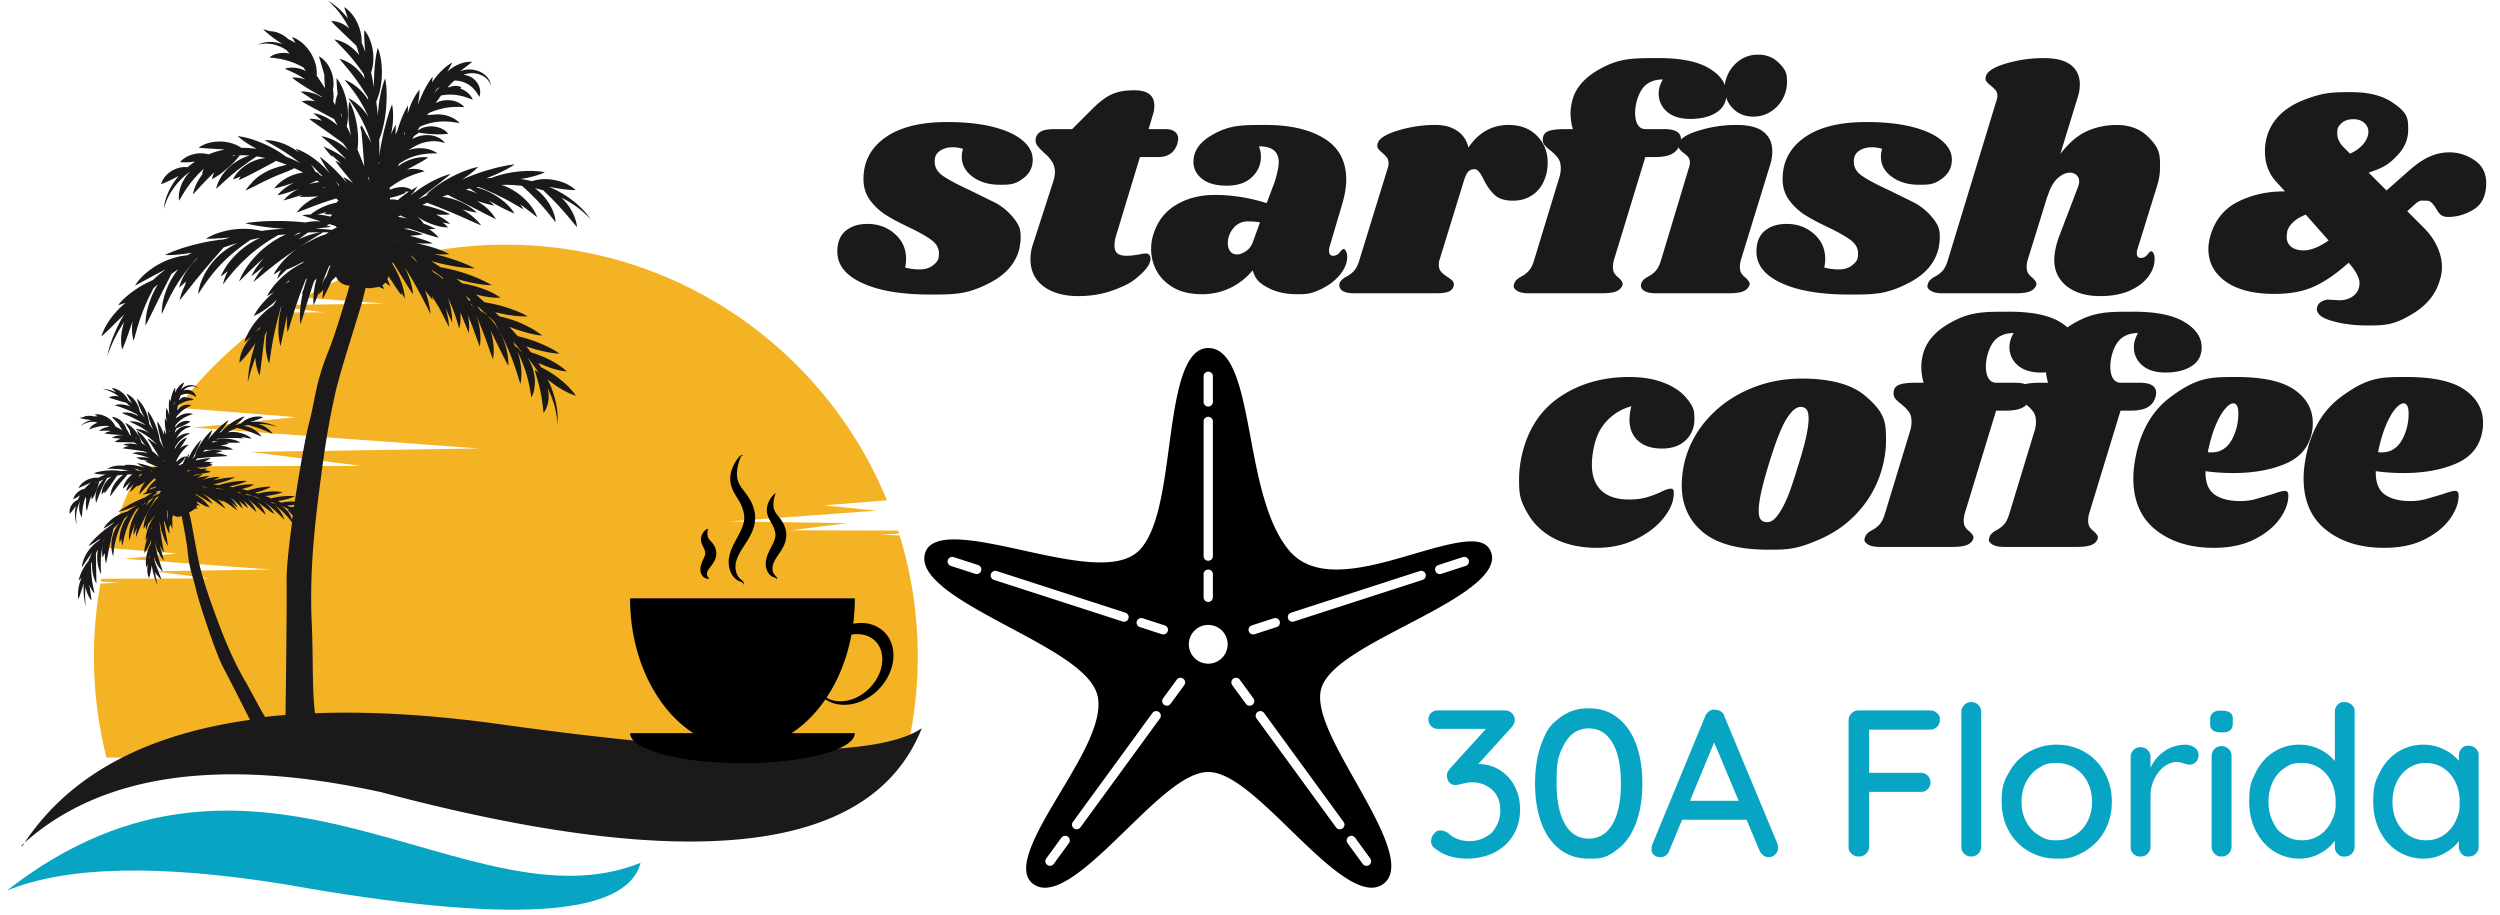 <svg xmlns="http://www.w3.org/2000/svg" xmlns:xlink="http://www.w3.org/1999/xlink" width="500" height="183" viewBox="0 0 375 137.25"><style>.B{clip-rule:nonzero}.C{fill-rule:evenodd}</style><defs><clipPath id="A"><path d="M1.02 121H97v15.504H1.02Zm0 0" class="B"/></clipPath><clipPath id="B"><path d="M3 0h135.27v127H3Zm0 0" class="B"/></clipPath><clipPath id="C"><path d="M94.508 109H129v5.5H94.508Zm0 0" class="B"/></clipPath><clipPath id="D"><path d="M94.508 89h40.277v24H94.508Zm0 0" class="B"/></clipPath><clipPath id="E"><path d="M109 68.254h5V88h-5Zm0 0" class="B"/></clipPath><clipPath id="F"><path d="M138 52.168h86V134h-86Zm0 0" class="B"/></clipPath><path id="G" d="M142.063 18.304q3.967.002 6.844.719 2.89.72 4.438 2.016c1.039.855 1.563 1.824 1.563 2.906q0 1.675-1.312 2.719c-1.312 1.044-2.094 1.047-3.656 1.047q-2.39 0-4.031-1.187-1.641-1.2-1.641-3.016a3.8 3.8 0 0 1 .188-1.187q-.862-.234-1.531-.234-1.189.002-1.984.578-.783.565-.734 1.609-.001 1.254 1.234 2.109 1.249.862 4.016 2.141l3.938 1.938q1.547.878 2.625 2.219c1.078 1.341 1.078 1.949 1.078 3.156 0 .25-.062.727-.187 1.422q-.769 3.205-4.25 5.063c-3.481 1.858-5.383 1.859-9.172 1.859-4.262 0-7.641-.57-10.141-1.719s-3.75-2.719-3.75-4.719c0-1.375.414-2.41 1.234-3.109.832-.695 1.93-1.047 3.297-1.047q2.39.001 4.078 1.484 1.701 1.469 1.703 3.766a6.3 6.3 0 0 1-.141 1.297 9 9 0 0 0 2.188.281q1.248 0 2.063-.672c.815-.672.813-1.066.813-1.859q-.047-1.09-1.109-1.875-1.049-.795-3.328-1.891-2.157-1.013-3.547-1.891a9 9 0 0 1-2.359-2.219q-.97-1.341-.969-3.156-.002-3.904 3.266-6.219 3.264-2.327 9.281-2.328Zm0 0"/><path id="H" d="M248.754 8.711q5.108.002 7.656 1.563 2.562 1.547 2.563 3.797 0 1.815-1.5 2.797-1.5.97-3.937.969-2.251.001-3.5-1.094a3.52 3.52 0 0 1-1.234-2.734q-.001-.997.625-2.094-1.424 0-2.391.703-.954.69-1.469 2.359a7.2 7.2 0 0 0-.297 1.953q-.002 1.141.406 1.797c.27.43.66.641 1.172.641h2.813q2.484.002 2.484 1.516 0 .204-.094.578-.28 1.05-1.172 1.578-.878.516-2.641.516h-1.437l-4.719 15.469a4.3 4.3 0 0 0-.141 1q0 .627.234.984c.234.357.379.469.672.688q.328.345.469.563.14.206.047.547c-.156.406-.477.711-.953.906q-.721.282-2.187.281h-10.891q-1.231.002-1.812-.406c-.581-.408-.508-.629-.375-1.078.125-.375.461-.707 1-1q.72-.374 1.188-.906c.32-.352.594-.91.813-1.672l3.719-12.219c.164-.477.25-.973.25-1.484q-.001-.95-.406-1.5c-.405-.55-.68-.77-1.219-1.219-.355-.281-.621-.523-.797-.734s-.266-.453-.266-.734q-.049-.904.641-1.281.702-.389 2.656-.391h1.203a8.6 8.6 0 0 1-.344-2.391q0-1.201.438-2.484.902-2.435 3.891-4.109c2.989-1.674 4.938-1.672 8.844-1.672Zm0 0"/><path id="I" d="M335.419 56.55c4.039 0 6.969.648 8.781 1.938 1.813 1.281 2.719 2.93 2.719 4.938a6.8 6.8 0 0 1-.187 1.656q-.719 3.157-4 4.516-3.269 1.359-7.703 1.359-2.237 0-4.203-.281-.048 2.486 1.328 3.484 1.39 1.001 3.875 1a8.8 8.8 0 0 0 2.203-.266l2.672-.781q1.343-.482 1.813-.484c.352 0 .531.211.531.625q.046 1.675-1.25 3.516-1.282 1.83-3.812 3.125c-1.687.855-3.727 1.281-6.109 1.281-3.531 0-6.43-.891-8.687-2.672s-3.391-4.375-3.391-7.781q0-1.434.375-3.344 1.202-5.858 5.234-8.844c4.032-2.986 5.957-2.984 9.813-2.984Zm-4.25 11.266q.188.047.516.047 2.014.002 3.063-1.859c.695-1.25 1.031-2.633 1-4.156-.031-.895-.289-1.344-.766-1.344-.344 0-.758.281-1.234.844q-.72.831-1.422 2.5-.69 1.674-1.156 3.969Zm0 0"/></defs><path fill="#f4b324" d="m134.699 79.586-16.082-.043 8.473-1.07-17.551-.27 21.949-1.602-7.871-.801 9.422-.758c-9.234-22.496-31.359-38.34-57.176-38.34-11.016 0-21.359 2.883-30.309 7.941l12.117.883-13.98.211c-.227.133-.449.277-.676.418l5.586.703-6.707.023a61.9 61.9 0 0 0-15.25 14.277l17.719 1.414L29 64.141l42.844 3.129-34.254.523 16.539 2.078-33.07.098-.387.758 7.027.449-7.371.246a61 61 0 0 0-4.059 10.777l10.246.82-7.871.801 21.949 1.602-17.551.27 8.473 1.07-16.316.047-.082.434 2.852.18-2.902.098a62.3 62.3 0 0 0-.973 10.977c0 5.227.648 10.293 1.871 15.133h119.828a62 62 0 0 0 1.871-15.133c0-6.332-.953-12.445-2.727-18.191l-2.762-.09 2.68-.172c-.043-.148-.098-.301-.141-.449Zm0 0" class="C"/><g class="C" clip-path="url(#A)"><path fill="#07a5c3" d="M1.02 133.594c8.941-3.687 22.922-3.996 41.93-.91 33.34 5.949 51.047 4.863 53.133-3.258-25.773 10.344-57.164-25.43-95.062 4.168Zm0 0"/></g><g class="C" clip-path="url(#B)"><path fill="#1c191a" d="M41.469 75.648c-.055.023-.156-.082-.219-.098l-.238-.059-.164-.023-.301-.223c.316.113.605.203.93.387ZM3.227 126.824q17.391-16.032 53.988-7.988c46.594 12.402 73.609 9.207 81.055-9.605-6.723 4.602-28.324 4.332-64.816-.809-9.633-1.258-18.363-1.738-26.199-1.437-.449-3.293-.277-8.848-.48-13.18-.41-8.492.555-15.949 1.324-21.875s1.348-9.121 2.164-12.812c.809-3.68 3.531-11.77 4.215-14.434l.371-1.52c.25.066.512.09.781.051l.91-.125c.105-.016.203-.047.301-.078.434.227.762.324.762.324s-.082-.234-.254-.547c.172-.113.324-.254.457-.41.434.359.742.559.742.559s-.145-.426-.449-1.023a2.4 2.4 0 0 0 .164-.504l.395.609.758 1.145c.223.336.426.613.57.816s.238.305.238.305 0-.141-.023-.387l.262.426.277.434s-.016-.187-.059-.516-.137-.793-.301-1.332c-.148-.547-.391-1.16-.68-1.797-.156-.316-.309-.652-.504-.965a10 10 0 0 0-.363-.602q.052-.1.094-.199a11 11 0 0 1 .227.352l1.012 1.617c.148.262.313.508.453.754l.422.68.641 1.027.262.387s-.004-.172-.043-.469a8.4 8.4 0 0 0-.254-1.207 11 11 0 0 0-.586-1.637c-.117-.254-.238-.523-.379-.785l.418.648c.48.766.922 1.543 1.34 2.277l.582 1.078.512.973.754 1.48c.18.367.301.57.301.57s-.023-.234-.082-.637a9 9 0 0 0-.137-.727c-.059-.277-.125-.598-.223-.93a15 15 0 0 0-.406-1.258l.152.195.719.914.289.344s-.023-.164-.09-.441a1 1 0 0 0-.035-.141l.711 1.129q.165.27.313.492l.195.367.441.863.66 1.309.262.5s-.008-.207-.047-.559-.113-.879-.254-1.469a9 9 0 0 0-.246-.906l.195.422.582 1.301c.141.32.23.5.23.5s.008-.199-.008-.555c0-.172-.012-.387-.051-.625a6 6 0 0 0-.125-.816c-.09-.516-.258-1.094-.465-1.699.008.023.02.035.027.059a22 22 0 0 1 .719 1.594c.09.262.203.516.285.766s.172.477.234.695l.328 1.078c.074.27.125.426.125.426s.047-.156.098-.434a2.7 2.7 0 0 0 .07-.508c.02-.203.035-.43.027-.668.008-.27-.016-.57-.059-.883.008.023.023.051.031.074l.336.801.297.727.449 1.105c.113.277.188.43.188.43s.023-.172.039-.465.023-.727-.031-1.227a9 9 0 0 0-.148-.973c.016.035.027.066.043.102l.652 1.664.539 1.48.391 1.07c.094.262.164.41.164.41s.027-.164.059-.441a7 7 0 0 0 .031-1.172 10 10 0 0 0-.211-1.641c-.074-.293-.133-.605-.238-.906-.07-.223-.152-.449-.234-.672.082.203.172.402.262.621l.645 1.609.613 1.617.512 1.441.371 1.043.16.402s.027-.156.066-.426a6.4 6.4 0 0 0 .043-1.137 10 10 0 0 0-.18-1.594c-.066-.285-.117-.586-.215-.883-.031-.113-.07-.234-.105-.348l.613 1.25 1.379 2.801.484.941c.129.234.211.359.211.359s.016-.148.016-.41c0-.254-.016-.645-.086-1.078-.051-.441-.172-.949-.328-1.488-.09-.262-.172-.547-.285-.816a10 10 0 0 0-.359-.816c-.043-.09-.098-.172-.141-.262a.1.1 0 0 0 .051.023c.137.27.258.555.406.82.27.555.539 1.156.793 1.754.246.598.484 1.211.703 1.789.09.289.211.566.293.836l.246.766.367 1.168.148.453s.039-.172.082-.469a5 5 0 0 0 .055-.547c.012-.219.02-.457.008-.711-.008-.523-.086-1.129-.211-1.773-.082-.316-.141-.652-.254-.98-.047-.156-.105-.316-.156-.473a9 9 0 0 0 .191.398 23 23 0 0 1 1.035 2.582 22 22 0 0 1 .672 2.699 21 21 0 0 1 .164.953c.039.238.07.371.07.371s.066-.125.156-.352c.043-.109.098-.246.141-.41a3.5 3.5 0 0 0 .129-.562 5.8 5.8 0 0 0 .074-1.43 7 7 0 0 0-.316-1.621c-.094-.266-.184-.531-.312-.781-.105-.254-.246-.484-.383-.719q-.075-.113-.148-.215c.105.125.211.262.313.387.527.676 1.012 1.34 1.438 1.992a2.5 2.5 0 0 0-.344-.277c-.164-.113-.27-.164-.27-.164s.023.121.082.301l.227.738c.18.609.387 1.363.551 2.133s.27 1.551.348 2.18l.09.77c.02.195.043.316.043.316s.074-.09.18-.258a3.2 3.2 0 0 0 .344-.746c.121-.32.188-.719.227-1.145a5.6 5.6 0 0 0-.098-1.34c-.023-.09-.055-.18-.074-.27.23.465.441.922.605 1.348.313.828.539 1.578.648 2.207.121.629.195 1.129.211 1.48l.039.531.02-.531c.016-.172.023-.387.008-.645-.008-.254-.008-.543-.059-.867-.051-.648-.219-1.437-.465-2.312-.215-.77-.547-1.609-.973-2.477.238.195.48.398.734.586.785.582 1.633 1.09 2.313 1.406.672.328 1.184.461 1.184.461s-.277-.445-.789-.992c-.5-.562-1.234-1.223-2.02-1.805s-1.629-1.102-2.312-1.414q-.042-.023-.09-.047c-.133-.223-.277-.441-.418-.664a10 10 0 0 0 .41.195c.906.402 1.852.719 2.59.883.734.18 1.266.199 1.266.199s-.375-.371-.996-.797c-.613-.445-1.488-.93-2.387-1.336a17 17 0 0 0-2-.73 24 24 0 0 0-.695-.898c.137.043.262.098.398.141.547.188 1.105.352 1.637.48a20 20 0 0 0 1.469.313 10 10 0 0 0 1.48.16s-.484-.367-1.27-.781a16 16 0 0 0-1.355-.641 21 21 0 0 0-1.594-.617 21 21 0 0 0-1.641-.484c-.141-.039-.277-.066-.418-.098-.039-.043-.074-.09-.113-.133-.359-.422-.742-.84-1.129-1.266.18.066.352.141.531.207.523.195 1.055.367 1.563.52a19 19 0 0 0 1.402.363c.828.188 1.422.234 1.422.234s-.441-.398-1.176-.84a14 14 0 0 0-1.281-.695 16.93 16.93 0 0 0-3.113-1.16c-.297-.082-.574-.141-.852-.203l-.316-.312-.312-.309c.016.008.035.008.051.016a26 26 0 0 0 1.738.359c.559.098 1.086.164 1.539.203.914.082 1.543.043 1.543.043s-.539-.328-1.383-.68c-.422-.18-.922-.367-1.461-.547s-1.113-.352-1.699-.492-1.176-.27-1.734-.359a1.4 1.4 0 0 1-.172-.031l-1.332-1.187c.867.238 1.734.402 2.422.461.758.082 1.289.039 1.289.039s-.426-.328-1.102-.668c-.672-.359-1.602-.723-2.559-1.008a15.5 15.5 0 0 0-2.059-.465 33 33 0 0 0-.914-.703 1.4 1.4 0 0 1 .18.059 23 23 0 0 0 1.852.473c.59.133 1.152.23 1.645.301.973.141 1.648.141 1.648.141s-.57-.367-1.461-.777a22 22 0 0 0-1.543-.645 22 22 0 0 0-1.801-.605 23 23 0 0 0-1.852-.473 18 18 0 0 0-1.031-.203l-1.391-.918.801.215c.695.18 1.398.332 2.059.457s1.285.227 1.824.285c1.078.133 1.82.121 1.82.121s-.652-.367-1.656-.766c-.5-.203-1.094-.418-1.734-.629s-1.332-.41-2.031-.59l-.723-.172c.297.031.59.051.852.059.891.047 1.504-.023 1.504-.023s-.539-.305-1.367-.621c-.422-.164-.906-.328-1.437-.484s-1.102-.301-1.676-.426c-.195-.047-.398-.074-.594-.113.285.023.563.039.816.043 1.047.047 1.766-.02 1.766-.02s-.652-.316-1.652-.629a21 21 0 0 0-1.566-.441 3 3 0 0 0-.133-.09c.148-.008.301-.008.434-.016.859-.047 1.445-.172 1.445-.172s-.539-.254-1.371-.488a16 16 0 0 0-1.422-.336c-.031-.008-.066-.008-.098-.016.301-.008.563-.02.758-.035h.027l.602.195 2.609.836c.367.113.676.195.898.262.227.059.359.082.359.082s-.082-.105-.238-.277-.398-.41-.711-.648a5 5 0 0 0-.508-.367c.59.016.965-.023.965-.023s-.523-.312-1.348-.637a16 16 0 0 0-.418-.156 4 4 0 0 0-.359-.48 5 5 0 0 0-.652-.629 9 9 0 0 0 1.602.922c.711.316 1.453.555 2.043.652.582.109 1.016.098 1.016.098s-.273-.34-.746-.699c-.016-.012-.031-.02-.047-.035l.719.141a6 6 0 0 0 .406.063s-.426-.422-1.176-.879c-.27-.172-.598-.344-.941-.516.246.016.484.031.703.031.844.023 1.422-.059 1.422-.059s-.512-.301-1.297-.594a19 19 0 0 0-1.359-.449 18 18 0 0 0-1.543-.371q.09-.048.18-.086l.574-.246c.09.039.188.074.285.113l1.496.582 1.684.691 1.672.719c.262.125.523.23.77.344l.695.313 1.063.465c.262.113.418.172.418.172s-.094-.133-.281-.352a7.4 7.4 0 0 0-.84-.84 10 10 0 0 0-1.348-.992c-.105-.062-.199-.121-.305-.187l.785.191c.391.09.711.16.949.203a6 6 0 0 0 .375.063s-.375-.422-1.07-.871c-.672-.461-1.668-.934-2.723-1.227a11 11 0 0 0-1.379-.277c.164-.059.328-.125.496-.187l.344-.109.867.449 2.559 1.277 2.547 1.316a24 24 0 0 0 .875.441c.215.105.352.16.352.16s-.066-.129-.203-.332a7 7 0 0 0-.621-.793 8 8 0 0 0-1.047-.957 11 11 0 0 0-.965-.629l1.316.383c.367.105.68.172.906.223s.359.07.359.07-.301-.367-.863-.797c.074.047.145.086.219.129.883.5 1.773.988 2.484 1.324.352.172.652.309.867.398s.352.133.352.133-.27-.477-.828-1.062c-.539-.598-1.379-1.266-2.309-1.797a10.2 10.2 0 0 0-2.609-1.047c.113-.023.223-.039.336-.059.082.027.156.059.238.09q.362.136.742.289c.508.211 1.039.449 1.57.691l1.535.762c.23.145.48.254.695.383.227.125.434.246.629.359l.949.555.383.207s-.074-.141-.215-.375l-.262-.379c.059.035.117.082.172.125.207.172.426.316.621.473.199.148.387.301.559.434l.855.66c.207.164.344.246.344.246s-.055-.148-.164-.391a6 6 0 0 0-.555-.965 8 8 0 0 0-1.004-1.211c-.207-.195-.418-.414-.656-.602-.234-.199-.488-.371-.734-.551-.262-.164-.516-.336-.785-.48-.262-.156-.539-.262-.801-.391a11 11 0 0 0-.668-.246c.18-.008.367-.008.547-.008.285-.008.59.008.891.016.285 0 .578.039.859.055.262.02.523.051.781.082.027.02.051.043.082.066l.492.441.531.492 1.109 1.109 1.055 1.16c.148.203.328.375.473.563l.418.516.637.793a8 8 0 0 0 .254.305s-.008-.148-.047-.395a5 5 0 0 0-.27-1.02c-.133-.418-.359-.875-.641-1.348-.152-.223-.293-.469-.48-.695a9 9 0 0 0-.562-.664c-.207-.203-.41-.422-.637-.598-.156-.145-.328-.266-.492-.383.441.105.875.215 1.289.344l.199.195.98.949 1.07 1.109 1.027 1.145c.148.195.32.367.461.547l.414.5.637.762c.156.188.262.293.262.293s-.016-.141-.055-.391a4.8 4.8 0 0 0-.27-.992c-.133-.406-.359-.855-.629-1.312-.148-.223-.281-.461-.461-.68-.168-.23-.359-.441-.547-.66a10 10 0 0 0-.398-.387c.594.293 1.129.598 1.602.906.645.402 1.152.813 1.574 1.164.402.367.73.645.926.863l.32.32-.27-.359a12 12 0 0 0-.82-.988 14.7 14.7 0 0 0-3.66-2.797 17 17 0 0 0-1.562-.75c.207.047.418.082.633.129.816.148 1.641.277 2.293.328a9 9 0 0 0 .793.047C86.222 28.514 86.336 28.506 86.336 28.506s-.32-.34-.906-.676c-.574-.352-1.406-.672-2.281-.828-.867-.168-1.766-.168-2.426-.047a4.5 4.5 0 0 0-.91.23 18 18 0 0 0-1.723-.344 15 15 0 0 0 2.379-.523c.758-.223 1.25-.477 1.25-.477s-.539-.129-1.324-.172c-.793-.062-1.824-.031-2.859.086s-2.051.34-2.797.578a8 8 0 0 0-.945.344l-.836.066 1-.402a25 25 0 0 0 1.672-.77c.965-.488 1.578-.906 1.578-.906s-.742.051-1.797.285a21 21 0 0 0-1.789.441c-.645.18-1.332.387-2.004.629a30 30 0 0 0-1.961.762l-.434.195c.09-.055.18-.105.262-.164a20 20 0 0 0 1.168-.824c.664-.516 1.063-.945 1.063-.945s-.578.09-1.379.367c-.395.129-.852.309-1.332.52s-.98.441-1.465.711c-.488.262-.969.543-1.402.828a15 15 0 0 0-1.168.824c-.664.516-1.062.941-1.062.941s.18-.027.473-.098c-.441.195-.883.398-1.309.609-.129.059-.246.125-.375.191l.23-.18 1.715-1.316 1.504-1.16 1.063-.852.398-.344s-.75.172-1.797.637a16 16 0 0 0-1.734.891c-.301.188-.621.363-.93.582-.312.203-.613.434-.922.66a2 2 0 0 0-.109.09.6.6 0 0 0-.082-.137c.379-.508.598-.852.598-.852s-.352.195-.891.547a2.05 2.05 0 0 0-.809-.367 2.8 2.8 0 0 0-.758-.07c-.27.008-.543.039-.828.113a6 6 0 0 0-.824.262c-.016.008-.039.016-.051.023l-.023-.312a14.4 14.4 0 0 1 1.922-1.223 15.4 15.4 0 0 1 2.203-.906 18 18 0 0 1 .797-.238c.211-.051.324-.098.324-.098s-.113-.051-.316-.133a2 2 0 0 0-.371-.113 2.5 2.5 0 0 0-.512-.082q-.28-.035-.605-.023c-.215 0-.441.039-.672.074-.082.016-.156.047-.242.07.078-.039.145-.078.219-.113l2.066-1.129c.285-.168.523-.316.695-.43s.27-.187.27-.187-.473-.094-1.16-.02c-.687.051-1.586.305-2.402.73a7 7 0 0 0-.988.637c.031-.059.051-.117.082-.18.039-.074.074-.148.113-.215q.088-.069.188-.137c.203-.141.426-.254.645-.387.23-.121.441-.227.695-.34a8 8 0 0 1 1.449-.461c.48-.105.945-.164 1.355-.203.414-.031.766-.039 1.02-.031h.402s-.117-.09-.344-.223a4.2 4.2 0 0 0-1.012-.406 5 5 0 0 0-1.555-.148 5.5 5.5 0 0 0-1.422.277c.008-.008.016-.008.023-.016.199-.148.434-.277.648-.41.234-.137.422-.242.695-.367.203-.098.457-.195.699-.27.238-.066.477-.141.719-.18a5.7 5.7 0 0 1 1.325-.082c.191.016.379.035.547.066.164.039.305.066.426.105a4 4 0 0 1 .387.125s-.02-.027-.066-.082-.098-.141-.195-.23a2.7 2.7 0 0 0-.371-.312 3.4 3.4 0 0 0-.562-.309 3.8 3.8 0 0 0-1.586-.285 4.4 4.4 0 0 0-.914.113c-.316.074-.59.172-.914.313a5 5 0 0 0-.312.168c.082-.145.172-.285.254-.43.105-.082.215-.156.313-.23l.449-.316c.113.023.234.047.375.07.457.082 1.02.133 1.586.164s1.133.043 1.594.016c.234-.008.43-.031.578-.047s.238-.035.238-.035-.203-.293-.629-.562c-.41-.277-1.047-.492-1.707-.531-.648-.039-1.309.105-1.75.336a2.3 2.3 0 0 0-.383.227c-.035 0-.066 0-.102.008.094-.168.191-.324.297-.48.023-.023.055-.039.074-.059a12 12 0 0 1 .539-.227c.219-.082.441-.148.668-.223a7 7 0 0 1 .703-.164c.941-.195 1.93-.176 2.695-.105a14 14 0 0 1 .941.133l.375.066s-.09-.102-.277-.27-.473-.371-.859-.559a4.7 4.7 0 0 0-1.402-.434 5 5 0 0 0-1.539.012 3 3 0 0 0-.652.039c-.047.008-.098.023-.141.031.066-.105.141-.211.207-.316.129-.059.277-.117.441-.187a10.6 10.6 0 0 1 1.91-.566 10.5 10.5 0 0 1 1.98-.187c.293 0 .527 0 .719.023a5 5 0 0 0 .301.012s-.066-.082-.203-.215a1.3 1.3 0 0 0-.262-.219 1.7 1.7 0 0 0-.387-.23 3 3 0 0 0-.496-.211c-.18-.066-.375-.098-.582-.133a4.1 4.1 0 0 0-1.297.027c-.215.055-.434.098-.637.18-.156.055-.297.129-.441.203l.652-.898c.066-.082.129-.172.188-.254.219-.035.441-.074.688-.098.172-.016.352-.023.531-.027.188 0 .332-.008.555.004a7 7 0 0 1 .523.055c.18.031.352.051.523.09.344.074.668.164.953.254l.695.254a5 5 0 0 1 .285.113s-.039-.105-.129-.277c-.098-.172-.254-.41-.5-.645s-.578-.477-.973-.656c-.086-.039-.18-.062-.27-.098.082-.121.125-.219.125-.219s-.23-.117-.531-.164-.672-.023-1.016.09c-.062.023-.113.047-.172.074-.055.008-.113.008-.16.016s-.105.031-.156.039c.188-.219.375-.43.578-.621q.234-.226.469-.43c.082.008.172.008.262.016.262.031.547.082.832.156.141.039.285.09.418.145.152.066.234.098.422.203.094.051.246.148.359.23.117.09.23.188.344.285.215.203.402.418.566.629a6 6 0 0 1 .359.551l.137.25s.043-.09.09-.27a2 2 0 0 0 .027-.766 2.5 2.5 0 0 0-.387-1.031 3 3 0 0 0-.406-.496 3 3 0 0 0-.555-.41 3.2 3.2 0 0 0-.605-.246 2.4 2.4 0 0 0-.516-.082q.048-.024.098-.047c.668-.262 1.34-.254 1.914-.133.578.141 1.059.383 1.371.672s.5.594.59.816a4 4 0 0 1 .113.352s-.008-.125-.051-.367a2.3 2.3 0 0 0-.488-.957c-.297-.367-.777-.719-1.406-.941-.621-.211-1.422-.316-2.238-.078a6 6 0 0 0-.457.16l.98-.75.613-.484.242-.203s-.121-.008-.316-.008a3.8 3.8 0 0 0-.809.098c-.328.059-.703.195-1.082.367-.383.18-.766.41-1.125.68a6 6 0 0 0-.387.336c.012-.027.035-.059.051-.09.219-.371.391-.687.508-.918s.18-.367.18-.367-.539.277-1.203.867c-.336.285-.695.66-1.055 1.078-.172.215-.359.434-.523.672a7 7 0 0 0-.258.383c.082-.531.09-.875.09-.875s-.379.465-.812 1.219c-.227.375-.457.824-.684 1.309s-.457 1.012-.656 1.551c-.031.074-.055.148-.082.223.082-.395.148-.777.184-1.105.105-.719.09-1.242.09-1.242s-.344.383-.711 1.023c-.379.637-.762 1.535-1.039 2.473a.6.6 0 0 0-.027.125c.059-.734.035-1.227.035-1.227s-.336.516-.695 1.332c-.187.402-.375.883-.562 1.406-.117.336-.23.695-.344 1.063 0-.008-.105.188-.27.531.074-.875.059-1.48.059-1.48s-.352.539-.703 1.406c-.008.023-.012.047-.02.066.117-.539.199-1.078.254-1.594.051-.539.074-1.039.059-1.473-.016-.867-.156-1.453-.156-1.453s-.246.547-.496 1.363c-.125.402-.27.883-.395 1.391-.137.508-.277 1.047-.398 1.594s-.238 1.086-.336 1.602c-.105.516-.18 1.004-.238 1.422l-.062.449c.023-.816.031-1.676 0-2.566.008-.016.25-.562.465-1.391a19 19 0 0 0 .324-1.453c.098-.531.18-1.102.23-1.676s.082-1.145.09-1.684c.016-.539 0-1.047-.031-1.48-.051-.871-.187-1.461-.187-1.461s-.246.555-.461 1.398c-.113.418-.227.922-.324 1.453a18 18 0 0 0-.23 1.676 18 18 0 0 0-.074 1.109 61 61 0 0 0-.246-2.172c.094-.219.246-.57.379-1.031.242-.766.422-1.805.457-2.859.039-1.047-.051-2.105-.223-2.883a6.8 6.8 0 0 0-.383-1.285s-.156.531-.277 1.301c-.129.777-.223 1.797-.27 2.82a29 29 0 0 0-.016 1.82l-.289-1.535c-.047-.23-.105-.465-.16-.695a5 5 0 0 0 .152-.5c.18-.668.254-1.582.156-2.488s-.367-1.781-.68-2.395c-.301-.621-.625-.973-.625-.973s-.012.121-.02.324-.008.477 0 .816a29 29 0 0 0 .156 2.145 22 22 0 0 0-.547-1.422 7 7 0 0 0-.043-.902 7.7 7.7 0 0 0-.324-1.371 8.5 8.5 0 0 0-.59-1.281 6.3 6.3 0 0 0-.734-.988 4.2 4.2 0 0 0-.645-.59l-.273-.195a6 6 0 0 0 .086.324c.07.199.152.477.266.801l.215.621a10 10 0 0 0-.637-.758A10 10 0 0 0 50.375.918a6.5 6.5 0 0 0-.855-.621l-.305-.203.27.254c.09.082.191.187.328.309l.41.434c.16.156.309.352.48.563.172.199.344.434.523.687.367.5.719 1.102 1.078 1.766.023.055.051.105.074.156a4.8 4.8 0 0 0-.754-.551 4 4 0 0 0-.945-.406 3.5 3.5 0 0 0-.719-.141c-.18-.008-.285-.008-.285-.008l.188.215c.129.129.285.309.488.504.395.402.914.891 1.414 1.375l1.43 1.363.254.23c.156.465.309.945.449 1.438-.023-.031-.039-.059-.059-.082-.359-.426-.758-.809-1.168-1.129s-.824-.57-1.207-.734a5 5 0 0 0-.934-.344c-.234-.051-.375-.074-.375-.074s.09.105.262.277l.668.68c.539.563 1.227 1.289 1.855 2.059a34 34 0 0 1 1.629 2.191l.145.703a7 7 0 0 0-.359-.555 8 8 0 0 0-1.062-1.164 6 6 0 0 0-1.125-.789 6 6 0 0 0-.883-.395c-.223-.066-.359-.098-.359-.098s.082.113.234.293l.598.711c.488.582 1.102 1.332 1.668 2.117s1.094 1.602 1.504 2.238c.09.141.168.27.25.387.012.082.027.172.035.254l.023.16c-.074-.113-.148-.234-.227-.336-.18-.277-.402-.512-.598-.758a7.7 7.7 0 0 0-1.266-1.137 4 4 0 0 0-.566-.367 4 4 0 0 0-.457-.238 4 4 0 0 0-.418-.172 14 14 0 0 0 .277.359 33 33 0 0 1 .711.895c.148.18.289.391.445.602.168.207.301.449.473.68a27 27 0 0 1 .922 1.527q.416.774.762 1.543a11 11 0 0 0-.434-.637c-.395-.52-.801-.961-1.203-1.289a6 6 0 0 0-.555-.434 4 4 0 0 0-.457-.293l-.41-.215a6 6 0 0 0 .262.387c.172.25.402.578.664.988.137.203.27.426.422.66s.273.492.434.742c.281.523.559 1.09.82 1.66.25.574.48 1.168.668 1.727.059.219.133.422.195.629-.234-.508-.48-.973-.727-1.348-.031-.051-.059-.09-.09-.141a6.6 6.6 0 0 0-.726-1.281 5 5 0 0 0 .016.348c-.098-.105-.148-.168-.148-.168s.02.16.09.43a19 19 0 0 1 .117.508c.008.113.016.223.031.344.023.211.035.441.059.688.031.242.039.504.066.758l.129 1.637.113 1.641v.031a68 68 0 0 0-.914-2.293c-.039-.074-.066-.156-.105-.238.039-.219.074-.531.09-.922.047-.723-.008-1.676-.148-2.609s-.375-1.855-.637-2.539c-.238-.68-.5-1.121-.5-1.121s-.121.492-.152 1.219c-.043.727.008 1.676.152 2.613q.099.64.246 1.25c-.082-.164-.148-.336-.234-.504-.133-.281-.281-.566-.426-.852a7 7 0 0 0 .145-.852c.09-.75.059-1.746-.121-2.727-.18-.973-.508-1.922-.852-2.59s-.676-1.07-.676-1.07-.027.527.039 1.25a21 21 0 0 0 .117 1.125l-.059.133a5 5 0 0 0-.312 1.52l-.309-.531a5.5 5.5 0 0 0 .016-1.48c-.016-.09-.039-.18-.051-.277.066-.293.094-.629.094-.988a5.6 5.6 0 0 0-.18-1.266c-.117-.418-.281-.82-.484-1.18s-.426-.668-.66-.898c-.215-.242-.441-.422-.598-.52s-.262-.156-.262-.156a5 5 0 0 0 .074.293c.055.172.129.418.211.719l.516 1.75c0 .18-.008.406.008.676.016.395.051.867.105 1.352l-1.125-1.711c-.043-.07-.098-.137-.141-.203 0-.039.008-.066.008-.113.016-.207.023-.5-.031-.852-.027-.352-.125-.758-.27-1.168s-.344-.84-.59-1.242a7 7 0 0 0-.84-1.094 5.7 5.7 0 0 0-.918-.777c-.285-.203-.562-.336-.75-.418s-.305-.121-.305-.121.051.113.156.285l.359.598-.047-.023a22 22 0 0 0-1.031-.539 4 4 0 0 0-.48-.395c-.555-.391-1.187-.652-1.699-.734a3.5 3.5 0 0 0-.605-.059c-.59-.203-.98-.285-.98-.285s.473.484 1.25 1.078a22 22 0 0 0 1.363.957c.098.059.203.129.297.188-.895-.309-1.727-.375-2.34-.301a4 4 0 0 0-1.43.43s.125-.047.375-.105c.238-.062.605-.105 1.063-.098.785.008 1.887.285 2.941.988.02.027.043.059.066.082.121.148.254.289.383.426a5 5 0 0 0-.809-.105 4 4 0 0 0-.637.039 3.6 3.6 0 0 0-.555.117 2.5 2.5 0 0 0-.449.164 1.4 1.4 0 0 0-.32.176c-.164.109-.254.184-.254.184a3 3 0 0 0 .313.039 11 11 0 0 1 .77.098c.617.09 1.379.262 2.113.508.703.242 1.367.563 1.898.863.121.172.242.344.359.531a6 6 0 0 0-.656-.277 4 4 0 0 0-.66-.164 3.5 3.5 0 0 0-.605-.062 2.7 2.7 0 0 0-.516.016 2 2 0 0 0-.391.059l-.328.09a3 3 0 0 0 .313.137c.211.082.457.195.773.336a14.7 14.7 0 0 1 1.996 1.129 5 5 0 0 0-.844-.207c-.676-.121-1.148-.062-1.148-.062a4 4 0 0 0 .25.203c.164.121.379.285.648.473a34 34 0 0 0 1.961 1.242l1.559.906c.027.043.051.09.082.133a7 7 0 0 0-.555-.305 5.5 5.5 0 0 0-1.316-.449 4.6 4.6 0 0 0-.973-.121c-.234 0-.375.008-.375.008s.113.082.309.211l.785.516a36 36 0 0 1 1.086.746 4.7 4.7 0 0 0-.953-.125 3 3 0 0 0-.754.059c-.18.039-.285.066-.285.066s.09.063.246.16l.629.355c.508.285 1.168.621 1.813.977l1.801.973.359.184.52.969c-.031-.023-.055-.055-.082-.078-.227-.207-.473-.379-.707-.559a7.6 7.6 0 0 0-1.375-.785 5 5 0 0 0-.59-.227 3.4 3.4 0 0 0-.465-.133 5 5 0 0 0-.418-.082 6 6 0 0 0 .313.281c.211.18.48.422.809.711l.18.168a4 4 0 0 0-.711-.195 4.4 4.4 0 0 0-.867-.098c-.211 0-.34.008-.34.008s.098.082.262.207.406.285.684.496l1.988 1.391 1.969 1.422c.047.031.074.055.121.082l.016.016c.148.219.328.41.465.621l.336.465c-.121-.113-.242-.227-.367-.328-.23-.211-.496-.383-.734-.562a7.6 7.6 0 0 0-1.43-.785 5 5 0 0 0-.613-.227 4 4 0 0 0-.477-.133c-.27-.062-.43-.082-.43-.082s.121.109.332.281c.199.176.492.422.844.719l.547.48c.195.164.383.359.59.539.406.383.816.793 1.227 1.211.086.09.16.172.242.262a18 18 0 0 0-1.219-.828 16 16 0 0 0-1.379-.734l-.84-.383.531.676c.258.32.527.637.809.941-.035-.113-.082-.215-.117-.32l.516.457.906.82a9 9 0 0 0-.488-.254c-.238-.113-.383-.164-.383-.164s.086.129.242.344.379.508.648.848l.938 1.145.84 1.016c-.07-.051-.137-.109-.195-.156-.719-.531-1.273-.77-1.273-.77a9 9 0 0 0 .211.352l.395.598a3 3 0 0 0-.164-.195 30 30 0 0 0-1.348-1.48 20 20 0 0 0-1.266-1.219c-.762-.691-1.352-1.086-1.352-1.086s.289.645.852 1.512a26 26 0 0 0 .762 1.121l-.176-.223c-.211-.254-.445-.488-.668-.727-.238-.23-.473-.465-.719-.676-.238-.215-.5-.41-.742-.605-.492-.375-.98-.695-1.414-.934-.867-.496-1.512-.687-1.512-.687a9 9 0 0 0 .301.352c.059.066.141.148.211.23-.105-.082-.219-.164-.332-.246-.27-.18-.539-.367-.82-.516-.277-.168-.57-.293-.84-.422a8.6 8.6 0 0 0-1.578-.516 5 5 0 0 0-.66-.113c-.195-.027-.367-.035-.508-.043C39.847 21.022 39.691 21.03 39.691 21.03a5 5 0 0 0 .383.223l.984.555a29 29 0 0 1 .645.375c.234.125.457.285.703.426a38 38 0 0 1 1.469.98l1.145.867a23 23 0 0 0-1.184-.574c-.328-.152-.664-.285-1-.418a7 7 0 0 0-.527-.383c-.656-.473-1.586-.988-2.551-1.43-.965-.434-1.969-.793-2.754-.98-.777-.203-1.34-.246-1.34-.246s.406.395 1.07.844c.48.344 1.109.711 1.781 1.055a18 18 0 0 0-1.992-.148c-.094 0-.191.008-.289.008a5 5 0 0 0-.383-.23 5 5 0 0 0-1.105-.465 6.4 6.4 0 0 0-1.355-.246c-.473-.031-.945-.016-1.379.051s-.836.164-1.168.301c-.328.117-.598.262-.77.371s-.27.188-.27.188.121.023.328.039l.816.059 2.359.145.434.035-.187.031-.238.051-.441.105a12 12 0 0 0-1.59.539c-.5-.156-1.172-.211-1.84-.113-.68.105-1.332.367-1.766.676-.441.289-.668.598-.668.598a3 3 0 0 0 .258.023 10 10 0 0 0 .621.008c.402-.008.883-.055 1.375-.113-.402.27-.785.555-1.137.844a5 5 0 0 0-.27-.02c-.539-.031-1.242.117-1.879.449-.629.328-1.152.828-1.437 1.285a2.2 2.2 0 0 0-.289.582 3 3 0 0 0-.078.242l.242-.082c.148-.062.344-.137.566-.242.457-.199.996-.477 1.535-.754.098-.055.188-.098.285-.148a9.8 9.8 0 0 0-1.07 1.512c-.398.656-.637 1.277-.824 1.793-.164.523-.262.945-.293 1.23l-.066.441.137-.43c.074-.281.238-.672.441-1.16.23-.477.523-1.055.973-1.637a10.9 10.9 0 0 1 2.453-2.434l-.344.359a6.8 6.8 0 0 0-.875 1.355 6 6 0 0 0-.27.688 3.7 3.7 0 0 0-.156.645c-.047.195-.062.391-.078.555s-.012.305-.004.426c.012.23.027.375.027.375s.074-.113.195-.324l.48-.801a17 17 0 0 1 1.57-2.16 17 17 0 0 1 1.496-1.527c-.23.434-.285.777-.285.777s.063-.023.145-.059c-.082.113-.164.215-.246.32-.332.48-.609.945-.797 1.371-.191.418-.32.793-.387 1.047l-.098.41s.113-.102.301-.305l.73-.793.488-.516.539-.57 1.195-1.176c-.027.059-.066.113-.09.172-.246.504-.297.891-.297.891s.09-.035.238-.117.344-.195.563-.348c.449-.281.973-.695 1.48-1.129.5-.434.988-.898 1.34-1.301.285-.309.473-.586.547-.684q.291-.006.582 0c.309.008.613.023.922.055-.398.09-.824.254-1.273.473-.465.23-.934.531-1.367.867-.43.352-.824.738-1.152 1.145s-.594.809-.773 1.184a4.6 4.6 0 0 0-.375.926c-.066.234-.09.367-.09.367s.113-.09.285-.246l.711-.652a43 43 0 0 1 2.117-1.824 49 49 0 0 1 2.254-1.656l.68-.469q.673.097 1.348.254a4 4 0 0 0-.477.059c-.621.09-1.41.367-2.121.785s-1.332.965-1.719 1.461c-.398.484-.562.891-.562.891s.105-.031.285-.09a13 13 0 0 0 .688-.277c.063-.023.121-.055.18-.082-.059.09-.117.188-.156.254-.098.18-.148.293-.148.293s.109-.039.297-.121a17 17 0 0 0 .742-.344 57 57 0 0 0 2.102-1.078l2.09-1.113.367-.211c.551.172 1.105.375 1.645.59a8 8 0 0 0-.695.145c-.277.082-.578.141-.859.254-.008 0-.016.008-.023.008a4 4 0 0 0-.398.125c-.918.332-1.781.809-2.355 1.266-.59.441-.914.848-.914.848s.016 0 .031-.008c-.352.336-.598.641-.758.859s-.238.352-.238.352.148-.059.391-.18l.98-.484 1.344-.676 1.551-.719.598-.262c.793-.293 1.566-.598 2.156-.883l.246-.121.063-.02c.449.207.883.426 1.309.648a7 7 0 0 0-1.234.277c-.906.293-1.738.773-2.277 1.242a4.5 4.5 0 0 0-.613.605c-.133.168-.199.262-.199.262s.117-.02.32-.074a11 11 0 0 0 .809-.223c.523-.148 1.152-.352 1.805-.562-.617.309-1.168.66-1.574 1.004-.574.465-.883.875-.883.875s.129-.023.336-.066c.219-.055.512-.121.855-.234a28 28 0 0 0 1.996-.68q-.054.022-.109.051a7.6 7.6 0 0 0-1.176.758 5 5 0 0 0-.742.66l-.254.281s.133-.027.367-.09l.926-.27c.457-.133.988-.305 1.559-.492a4 4 0 0 0-.488.301 8 8 0 0 0 .367.02 12 12 0 0 0 .93 0c.457-.008.996-.035 1.563-.082-.41.164-.809.344-1.16.555-.441.27-.836.555-1.145.84a5.6 5.6 0 0 0-.695.723c-.148.188-.227.309-.227.309s.137-.039.359-.129l.906-.344c.742-.285 1.684-.656 2.648-.988a55 55 0 0 1 2.008-.648c.09.109.203.223.336.305a2 2 0 0 0-.305.332c-.031.004-.062.004-.09.012-.293.07-.586.137-.871.227-.281.074-.551.195-.812.293-.52.215-.988.453-1.363.703a6 6 0 0 0-.742.539c-.32 0-.598.02-.801.043-.293.031-.457.059-.457.059a7 7 0 0 0 .434.168l1.125.379 1.27.406a7 7 0 0 0-1.352-.008 8 8 0 0 0-1.004.148c-.051-.008-.098-.008-.141-.016a49 49 0 0 0-2.383-.172 37 37 0 0 0-2.379-.027c-.762.004-1.473.035-2.078.09-1.223.082-2.043.238-2.043.238s.801.223 2.012.418a34 34 0 0 0 2.066.27 36 36 0 0 0 1.789.137c-.055 0-.098.008-.152.008a38 38 0 0 0-3.293.32 7 7 0 0 0-.73-.156 11 11 0 0 0-1.484-.152C36.732 34.327 36.447 34.315 36.166 34.327s-.578.039-.863.063c-.574.059-1.145.164-1.676.297s-1.008.285-1.414.457c-.816.324-1.309.66-1.309.66a9 9 0 0 0 .402.008 19 19 0 0 0 1.043-.031l1.441-.098c.234-.023.473-.035.719-.059l-.926.285a20 20 0 0 0-1.469.184 27 27 0 0 0-2.02.383 30 30 0 0 0-1.992.516 22 22 0 0 0-1.711.563c-.996.359-1.641.703-1.641.703s.727.039 1.781-.059a25 25 0 0 0 1.789-.219c.148-.02.305-.051.465-.074-.234.121-.457.262-.691.391-.18.016-.367.027-.574.066-.488.059-1.039.195-1.617.375-.285.105-.59.188-.883.32-.301.113-.59.262-.883.406-.285.156-.578.305-.848.477-.273.164-.523.352-.777.531-.484.367-.918.734-1.25 1.094-.344.344-.598.664-.762.898s-.254.375-.254.375.148-.07.402-.203l1.012-.547 1.398-.762 1.602-.832c.082-.039.156-.074.23-.121a28 28 0 0 0-1.324 1.063c-.215.188-.434.383-.641.578a15.5 15.5 0 0 0-2.148 1.129c-.84.531-1.633 1.145-2.18 1.668-.555.52-.875.945-.875.945s.488-.098 1.152-.359c-.082.066-.172.133-.254.207-.238.195-.473.422-.695.637-.219.234-.441.449-.645.691-.211.23-.391.477-.578.711-.352.477-.648.941-.875 1.367-.23.414-.387.785-.484 1.047s-.145.422-.145.422.129-.105.332-.293a31 31 0 0 0 .82-.777l2.285-2.254q-.342.564-.637 1.094l-.605 1.234-.465 1.113c-.141.344-.238.676-.344.965-.219.586-.301 1.059-.391 1.379-.082.32-.117.488-.117.488s.059-.168.18-.473.281-.766.535-1.316c.129-.277.258-.594.422-.914l.555-1.047.703-1.152a3 3 0 0 1 .148-.219c-.328.996-.48 2.035-.449 2.82a5.4 5.4 0 0 0 .156 1.305s.063-.121.152-.332l.344-.859c.27-.711.582-1.633.898-2.559l.172-.516c-.07.5-.105.988-.082 1.398a4 4 0 0 0 .051.645 4 4 0 0 0 .082.484c.059.27.105.422.105.422s.051-.152.121-.414l.289-1.062.203-.687c.066-.246.164-.496.23-.758.172-.516.375-1.062.578-1.602.215-.539.441-1.07.664-1.57.129-.238.227-.492.344-.711l.324-.645.23-.449.652-.566c-.023.043-.051.082-.074.125-.172.285-.332.586-.488.875-.141.309-.289.609-.41.914-.137.301-.227.613-.336.914a10.5 10.5 0 0 0-.414 1.668 9.5 9.5 0 0 0-.133 1.215l-.008.461s.09-.148.223-.402c.137-.262.324-.629.539-1.07l1.566-3.18 1.578-3.098a33 33 0 0 1 .98-.66l-.426.57c-.227.344-.457.688-.645 1.047-.211.352-.359.719-.523 1.07-.293.711-.516 1.398-.637 1.996a6.5 6.5 0 0 0-.141.824 6 6 0 0 0-.062.637c-.016.352-.008.559-.008.559s.09-.184.234-.508a37 37 0 0 1 .598-1.301c.121-.27.277-.547.418-.848s.34-.598.496-.918c.359-.629.77-1.273 1.203-1.91a32 32 0 0 1 1.363-1.797c.246-.262.457-.543.688-.793.074-.074.137-.148.203-.223q.113-.058.215-.105a9 9 0 0 0-.687.672c-.734.797-1.332 1.707-1.66 2.457-.352.738-.449 1.285-.449 1.285s.113-.082.293-.246.426-.383.703-.664c-.047.188-.074.359-.098.492-.105.219-.211.426-.293.621a9.4 9.4 0 0 0-.434 1.227c-.082.301-.121.48-.121.48l.324-.375.801-.996 1.098-1.391 1.281-1.559 1.301-1.531 1.168-1.332.637-.742 1.406-.457.734-.203a10 10 0 0 0-1.535.832c-.293.211-.605.41-.891.668-.297.23-.566.516-.844.777-.254.285-.523.566-.75.875-.238.293-.434.613-.637.914a10 10 0 0 0-.867 1.766 6 6 0 0 0-.238.746c-.07.227-.105.422-.137.586l-.074.516s.113-.156.293-.434c.18-.285.426-.66.746-1.117.152-.223.332-.461.52-.711.18-.254.395-.5.59-.77a27 27 0 0 1 1.391-1.57c.504-.508 1.02-.996 1.527-1.437.262-.203.5-.434.75-.613.246-.187.469-.375.695-.539.441-.328.816-.598 1.094-.777.102-.074.184-.129.254-.18q.64-.146 1.277-.27c.07-.016.145-.023.211-.039-.051.023-.113.047-.172.074a11 11 0 0 0-1.387.75c-.238.164-.492.313-.73.5-.25.18-.48.375-.719.57-.227.211-.457.41-.676.629-.215.207-.41.441-.605.652a9.6 9.6 0 0 0-.941 1.262c-.508.781-.719 1.371-.719 1.371s.133-.09.344-.254l.719-.57c-.016.039-.039.066-.055.105a8 8 0 0 0-.336.762 4.4 4.4 0 0 0-.207.602c-.098.336-.145.539-.145.539s.137-.16.344-.437c.219-.281.52-.656.891-1.105.18-.227.398-.457.609-.703.207-.254.469-.496.703-.758a34 34 0 0 1 1.621-1.527 32 32 0 0 1 1.762-1.375c.297-.195.574-.402.852-.578s.539-.352.793-.492c.262-.156.492-.301.711-.418a15 15 0 0 1 .832-.09c.109-.016.215-.016.328-.031l-.832.41c-.344.203-.711.391-1.055.629-.352.227-.687.488-1.031.734-.324.27-.66.539-.957.832-.316.277-.586.59-.863.875-.523.598-.98 1.184-1.316 1.723-.18.262-.32.516-.441.746s-.223.426-.301.594c-.148.336-.223.531-.223.531s.156-.145.41-.406l1.063-1.055.711-.68c.25-.25.539-.48.809-.742l.75-.645a12 12 0 0 0-.965 1.176c-.324.434-.555.832-.703 1.109s-.227.445-.227.445.148-.102.406-.297l1.008-.801.504-.406c-.18.211-.352.414-.496.613a12 12 0 0 0-.844 1.25c-.18.316-.27.504-.27.504l.449-.359 1.145-.945.754-.613.848-.672c.59-.457 1.234-.93 1.879-1.398l1.938-1.324.914-.586.828-.516 1.266-.777.398-.254c.109 0 .223 0 .336-.008.188 0 .359 0 .531.008a4 4 0 0 0-.391.281c-.473.145-.973.34-1.496.57-.293.148-.598.293-.891.465a13 13 0 0 0-.883.457c-.238.141-.496.281-.734.449-.246.156-.484.336-.727.516-.469.367-.918.762-1.316 1.16s-.742.793-1.008 1.152c-.555.711-.809 1.27-.809 1.27l.359-.207.762-.488c-.059.105-.113.211-.164.309a3.6 3.6 0 0 0-.262.559l-.195.512s.148-.137.391-.383c.238-.254.574-.582.992-.98l.078-.074a.1.1 0 0 1-.016.023s.133-.047.367-.145.543-.23.91-.41a29 29 0 0 0 1.234-.629c.039-.016.07-.039.105-.051a6 6 0 0 0-.156.164c-.031.027-.051.066-.082.098a11 11 0 0 0-.891.484c-.223.148-.473.285-.703.449-.238.156-.465.336-.695.508-.457.359-.883.75-1.266 1.141s-.711.77-.973 1.121a7.6 7.6 0 0 0-.785 1.234s.133-.066.359-.195c.207-.125.5-.297.828-.523a15 15 0 0 0-.754.66c-.703.656-1.34 1.375-1.766 1.98-.434.594-.652 1.063-.652 1.063s.488-.184 1.102-.574a13.6 13.6 0 0 0 2.102-1.625 12 12 0 0 0 .313-.305q-.298.422-.566.875c-.008.016-.023.035-.031.051-.672.418-1.48 1.102-2.184 1.879-.703.785-1.297 1.668-1.648 2.387-.367.711-.492 1.25-.492 1.25s.449-.32 1.023-.852c.023-.016.047-.047.07-.062a7 7 0 0 0-.66.801c-.488.699-.844 1.477-1.012 2.105-.18.621-.172 1.078-.172 1.078s.09-.078.227-.211.32-.32.523-.562c.418-.461.906-1.098 1.367-1.75l.277-.398c-.02.063-.043.121-.059.176-.121.363-.211.723-.309 1.07-.09.344-.191.664-.262.984-.059.324-.117.621-.18.906q-.174.856-.23 1.477l-.129 1.285.355-1.242c.094-.402.254-.875.434-1.414l.281-.852.09-.234c.031.496.09.953.18 1.34.09.426.211.777.301 1.012l.156.375s.031-.145.07-.398l.133-1.02.359-3 .223-1.668.262-.5a1 1 0 0 0 .078-.152c-.055.277-.105.547-.137.816-.043.316-.043.621-.066.922-.016.598.016 1.16.098 1.629.066.473.172.871.254 1.125a11 11 0 0 0 .148.41s.039-.156.082-.434a46 46 0 0 0 .172-1.105c.039-.227.078-.473.113-.727s.098-.523.137-.801a46 46 0 0 1 .344-1.715c.125-.582.27-1.16.402-1.707l.211-.785.195-.711c.043-.164.09-.312.125-.465.031-.043.055-.082.082-.125a2.4 2.4 0 0 1-.082.289c-.074.352-.156.703-.207 1.059-.07.344-.09.695-.129 1.031a12 12 0 0 0-.016 1.84 8.5 8.5 0 0 0 .172 1.289l.113.477s.047-.172.113-.477l.262-1.25.359-1.738.285-1.234a9 9 0 0 0-.055.773c-.023.551.008 1.016.039 1.332s.066.5.066.5.066-.172.164-.48l.383-1.25.539-1.734.672-1.953.727-1.93.23-.578c.031-.023.07-.051.105-.082.023-.016.055-.047.082-.059-.051.156-.109.313-.164.469a25 25 0 0 0-.32 1.109c-.039.082-.066.156-.098.223-.137.332-.203.531-.203.531s.059-.051.148-.148l-.125.598c-.137.75-.23 1.453-.262 2.059a12 12 0 0 0-.016 1.469c.023.352.047.559.047.559s.074-.191.184-.531l.438-1.383.59-1.93.703-2.195.148-.441c.07-.074.137-.133.203-.207q.09-.092.18-.18c-.047.156-.082.32-.129.469a12 12 0 0 0-.305 1.789c-.059.523-.059.98-.055 1.289l.031.484s.074-.164.195-.449l.473-1.172.277-.727a3 3 0 0 0-.09.32c-.062.246-.086.391-.086.391s.113-.098.285-.285l.422-.441c-.07.383-.098.711-.121.957l-.031.516s.098-.164.246-.449a50 50 0 0 0 .602-1.187l.559-1.168.637-.637c.277.793 1.184 1.379 2.027 1.363-1.031 3.563-2.242 7.535-3.172 9.832-1.977 4.91-1.906 6.984-2.91 10.813-.508 1.949-1.391 6.828-2.133 11.758a7 7 0 0 0-.93.008c-.387.023-.77.074-1.098.141l-.539-.246q.113-.011.215-.027a11 11 0 0 0 .875-.172c.277-.07.539-.137.758-.211.441-.141.727-.285.727-.285s-.316-.051-.777-.051a8 8 0 0 0-.789.027 15 15 0 0 0-.883.098 12 12 0 0 0-.875.172c-.074.016-.141.039-.215.055-.031-.008-.062-.023-.082-.031-.27-.113-.547-.211-.832-.312.098-.008.195-.023.297-.031.293-.039.578-.082.848-.137s.523-.109.734-.164c.426-.109.711-.238.711-.238s-.301-.074-.75-.105a8 8 0 0 0-.762-.016c-.277.008-.57.031-.867.063s-.586.09-.855.148l-.441.113-.215-.07a2 2 0 0 1-.219-.066c.008 0 .023-.008.031-.008.305-.074.605-.156.891-.254a11 11 0 0 0 .762-.277c.441-.18.727-.352.727-.352s-.328-.02-.809.016c-.238.016-.516.055-.809.098s-.598.105-.906.18-.605.156-.891.246c-.027.008-.059.023-.09.031-.297-.082-.598-.156-.906-.234a7.6 7.6 0 0 0 1.238-.363c.363-.145.605-.293.605-.293s-.277-.055-.676-.047a8.2 8.2 0 0 0-2.492.437 10 10 0 0 0-.59-.105c.031-.008.066-.008.098-.016a17 17 0 0 0 .973-.227c.305-.082.59-.172.832-.254.484-.164.801-.328.801-.328s-.352-.039-.863-.008c-.254.008-.555.039-.867.074a13 13 0 0 0-.98.156 22 22 0 0 0-.973.227c-.187.051-.359.105-.531.156-.293-.035-.578-.059-.867-.09l.426-.09c.367-.082.727-.187 1.063-.285s.652-.207.914-.305c.531-.195.875-.383.875-.383s-.391-.016-.949.047a10 10 0 0 0-.961.125 15 15 0 0 0-1.078.219 4 4 0 0 0-.371.098l.41-.18c.426-.195.695-.375.695-.375s-.32-.016-.785.035c-.23.023-.5.07-.785.121a9 9 0 0 0-.875.211q-.156.042-.301.09l.391-.172c.5-.234.816-.434.816-.434s-.375.012-.922.102a10 10 0 0 0-.832.172c-.027 0-.051-.004-.082-.004l.195-.113c.391-.227.629-.426.629-.426s-.316.012-.75.102a8 8 0 0 0-.738.188c-.016.008-.031.008-.055.016a4 4 0 0 0 .336-.203l.34-.059 1.414-.238.477-.098.188-.047-.18-.074a2.7 2.7 0 0 0-.484-.125 2 2 0 0 0-.324-.047c.277-.133.441-.246.441-.246s-.32-.023-.777.031a2 2 0 0 0-.23.027 2 2 0 0 0-.285-.133 3 3 0 0 0-.457-.137c.285.047.621.063.965.039a4.6 4.6 0 0 0 1.109-.195c.297-.09.492-.203.492-.203s-.207-.09-.516-.141c-.008 0-.023 0-.031-.008a6 6 0 0 0 .367-.105c.129-.035.203-.066.203-.066s-.301-.09-.754-.121c-.168-.016-.359-.016-.562-.016a6 6 0 0 0 .336-.156c.398-.195.645-.367.645-.367s-.309-.012-.742.039a9 9 0 0 0-.742.121 8 8 0 0 0-.805.199c.02-.027.043-.051.066-.082.066-.082.141-.164.207-.254.055-.008.105-.008.16-.016.246-.02.531-.051.828-.09l.953-.082.949-.066c.148 0 .301-.023.441-.023l.398-.023.605-.035c.148-.008.23-.023.23-.023s-.074-.035-.215-.098a6 6 0 0 0-.594-.187 5.6 5.6 0 0 0-.859-.141c-.059 0-.129-.008-.187-.016.148-.035.285-.066.41-.105.203-.051.367-.098.496-.133l.188-.062s-.277-.102-.703-.141a5 5 0 0 0-1.559.09 5 5 0 0 0-.703.203c.059-.066.121-.137.188-.203l.133-.133h.512l1.496-.023h1.496c.211 0 .383-.008.508-.008.129-.008.203-.016.203-.016s-.059-.043-.172-.105a3.4 3.4 0 0 0-.48-.215 4 4 0 0 0-.719-.195 4 4 0 0 0-.598-.059 18 18 0 0 0 .703-.145c.195-.043.359-.082.473-.113.121-.027.18-.051.18-.051s-.227-.098-.59-.164c.043 0 .09.008.133.008a21 21 0 0 0 1.473.016l.504-.023c.125-.008.195-.023.195-.023s-.242-.156-.645-.293-.945-.254-1.504-.273a5.2 5.2 0 0 0-1.469.141 2 2 0 0 1 .145-.105c.043-.008.09-.008.133-.016l.414-.043.891-.062.895-.012c.145.008.285 0 .422.008s.262.004.371.012c.242.008.438.023.578.031a5 5 0 0 0 .223.008s-.066-.047-.191-.121c-.062-.035-.129-.074-.219-.109.039.004.074.004.113.012.133.031.277.047.402.07a7 7 0 0 1 .367.066c.234.035.418.074.555.098a2 2 0 0 0 .219.027l-.176-.141a3 3 0 0 0-.484-.312 4.5 4.5 0 0 0-.758-.324c-.141-.035-.289-.09-.449-.117-.156-.039-.312-.062-.469-.086-.156-.012-.324-.027-.48-.027-.156-.008-.312.008-.465.016-.125.008-.246.027-.363.043.082-.043.164-.09.254-.133.125-.078.277-.137.418-.211.133-.066.277-.121.41-.18.129-.051.254-.105.383-.148.023.008.039.008.051.016l.34.09c.117.027.238.066.367.102.254.074.516.16.777.25s.523.184.77.281c.121.055.238.098.352.152s.219.098.316.133l.484.211.195.082s-.039-.066-.121-.172c-.074-.105-.199-.254-.367-.406s-.379-.32-.621-.469c-.125-.07-.246-.152-.387-.211q-.205-.097-.422-.172a2 2 0 0 0-.441-.121c-.102-.027-.215-.043-.32-.059.23-.059.457-.113.68-.148.047.012.09.02.145.043l.68.203.766.254.754.285c.121.051.238.09.344.141q.17.069.316.137l.477.199c.121.055.195.078.195.078s-.039-.07-.121-.168a2.8 2.8 0 0 0-.363-.395 4 4 0 0 0-.609-.457c-.117-.066-.246-.148-.379-.203a5 5 0 0 0-.414-.172c-.09-.027-.187-.059-.277-.082a7.5 7.5 0 0 1 .961.039c.395.027.73.105 1.008.164.277.074.496.121.645.172a2 2 0 0 1 .223.074s-.074-.035-.207-.105a6 6 0 0 0-.621-.254 7.7 7.7 0 0 0-2.371-.41c-.293-.008-.594.008-.906.027a15.507 15.507 0 0 0 1.457-.492c.16-.059.285-.129.383-.172l.141-.074s-.23-.082-.582-.09a3.7 3.7 0 0 0-1.258.164 3.6 3.6 0 0 0-1.137.57 2.4 2.4 0 0 0-.367.328 10 10 0 0 0-.883.254 8 8 0 0 0 .98-.816c.293-.285.465-.523.465-.523s-.277.066-.66.238a8.6 8.6 0 0 0-1.301.734 8.6 8.6 0 0 0-1.16.945 3.4 3.4 0 0 0-.352.387 4 4 0 0 0-.367.234q.187-.22.367-.437c.223-.27.426-.531.582-.762.328-.457.508-.801.508-.801s-.328.203-.762.563c-.215.18-.465.395-.719.637s-.523.5-.777.777a20 20 0 0 0-.727.824c-.051.066-.105.125-.156.191.031-.043.051-.09.082-.133a8 8 0 0 0 .336-.668c.188-.395.262-.695.262-.695s-.246.18-.547.504q-.234.235-.492.559c-.258.324-.344.441-.508.684s-.316.484-.449.715a7 7 0 0 0-.344.668c-.187.398-.266.695-.266.695s.078-.059.195-.164l-.461.598c-.047.063-.086.121-.129.18q.033-.067.066-.133l.48-1.027.418-.906.285-.648.105-.254s-.309.262-.684.723c-.187.234-.387.52-.59.832a7 7 0 0 0-.293.496c-.098.172-.18.352-.27.531-.008.02-.02.043-.027.066a.3.3 0 0 0-.07-.047c.055-.328.078-.539.078-.539s-.121.172-.277.465a1.1 1.1 0 0 0-.465.023 1.6 1.6 0 0 0-.367.148c-.121.07-.246.152-.359.254a2.5 2.5 0 0 0-.32.324c-.008.008-.016.016-.016.023-.031-.047-.059-.098-.09-.145a7.3 7.3 0 0 1 .598-1.031 8 8 0 0 1 .801-.953l.316-.305c.082-.074.125-.121.125-.121s-.066 0-.18.016c-.051.008-.117.016-.203.039-.074.02-.164.043-.254.082a3 3 0 0 0-.281.133c-.098.055-.195.129-.293.195a2 2 0 0 1-.098.09 1 1 0 0 1 .074-.105 32 32 0 0 0 .688-1.016c.098-.145.164-.27.219-.367.051-.09.082-.152.082-.152s-.238.07-.547.27a3.5 3.5 0 0 0-.934.922 4 4 0 0 0-.309.531c0-.035 0-.066-.008-.105v-.125c.016-.039.039-.074.055-.105.059-.113.133-.227.207-.336s.152-.211.242-.324c.172-.207.355-.395.559-.566.195-.164.398-.309.578-.422s.344-.199.461-.262.188-.098.188-.098-.074-.012-.207-.02a2 2 0 0 0-.57.059 2.5 2.5 0 0 0-.754.309 2.6 2.6 0 0 0-.594.469c.07-.133.145-.246.211-.359a4 4 0 0 1 .23-.336c.074-.09.164-.203.254-.293.098-.09.188-.18.285-.254.105-.074.203-.148.301-.207s.203-.113.293-.16c.098-.035.188-.074.27-.098s.156-.043.223-.051c.129-.031.211-.039.211-.039s-.016-.004-.055-.02-.082-.047-.148-.062-.148-.043-.246-.051-.211-.016-.336-.008c-.25.023-.531.098-.801.246q-.206.111-.398.27c-.192.159-.23.227-.344.367a3 3 0 0 1-.105.148c0-.09.008-.172.016-.262.031-.059.059-.125.09-.18.051-.094.09-.18.133-.254a7.306 7.306 0 0 0 .961-.368s.531-.254.738-.371a4 4 0 0 0 .254-.16c.07-.043.105-.074.105-.074s-.164-.09-.426-.105a1.86 1.86 0 0 0-.922.168c-.312.141-.582.363-.73.574a1.5 1.5 0 0 0-.121.195.3.3 0 0 0-.051.031q.007-.147.02-.293l.023-.047c.059-.074.129-.156.195-.23.082-.09.164-.18.254-.262a5 5 0 0 1 .285-.246c.387-.316.852-.547 1.227-.699.188-.074.352-.125.473-.164l.188-.059s-.07-.031-.195-.059a2 2 0 0 0-.531-.055c-.227 0-.488.047-.758.137a3 3 0 0 0-.711.375 1.4 1.4 0 0 0-.289.172c-.023.012-.039.027-.062.043l.023-.195c.043-.059.098-.117.156-.195.195-.23.457-.492.75-.723a4.8 4.8 0 0 1 .875-.562c.133-.066.238-.129.336-.164.09-.039.145-.066.145-.066s-.055-.023-.152-.055c-.043-.016-.105-.027-.172-.035s-.148-.023-.23-.016a1.8 1.8 0 0 0-.578.097 2.3 2.3 0 0 0-.59.328 1.4 1.4 0 0 0-.246.238 1.2 1.2 0 0 0-.16.203l.09-.578a2 2 0 0 1 .031-.164c.09-.066.188-.141.293-.207.074-.055.156-.098.238-.145.09-.043.148-.082.262-.125l.254-.105q.137-.047.262-.082c.172-.055.344-.082.504-.113.148-.023.289-.035.387-.051q.159-.014.16-.016a1 1 0 0 0-.129-.098 1.5 1.5 0 0 0-.391-.18 2 2 0 0 0-.605-.074c-.043 0-.098.016-.148.023.008-.078.008-.137.008-.137s-.137 0-.285.051c-.156.047-.32.152-.449.293-.023.023-.043.055-.059.074l-.07.047q-.03.025-.066.051c.039-.148.074-.289.121-.426q.051-.159.121-.312c.035-.023.082-.039.125-.062.129-.043.27-.098.426-.125.074-.016.152-.023.234-.039.082-.008.125-.008.238-.008.059 0 .148.016.223.023a4 4 0 0 1 .227.051c.148.047.293.098.41.16a2 2 0 0 1 .301.172l.121.082s0-.055-.023-.152-.074-.223-.172-.359a1.5 1.5 0 0 0-.426-.387c-.098-.055-.195-.098-.309-.129s-.219-.051-.359-.059a2 2 0 0 0-.336.031c-.09.02-.18.051-.262.082.016-.016.023-.031.035-.047.25-.285.563-.441.855-.523.297-.074.574-.074.801-.016.215.063.375.152.473.234a1 1 0 0 1 .133.133s-.039-.059-.113-.156a1.14 1.14 0 0 0-.457-.328 1.7 1.7 0 0 0-.883-.098c-.336.051-.73.191-1.055.5a7 7 0 0 0-.172.18c.098-.219.195-.41.277-.582.066-.152.129-.277.164-.375l.059-.152s-.059.023-.148.078c-.09.043-.215.125-.352.238s-.277.254-.418.434a3.5 3.5 0 0 0-.359.582c-.039.086-.066.168-.098.25v-.055l.016-.547c0-.133-.008-.215-.008-.215s-.18.254-.352.695a5.5 5.5 0 0 0-.234.758c-.027.141-.059.281-.082.434-.012.074-.012.156-.02.238-.09-.27-.168-.426-.168-.426s-.066.305-.082.762a9 9 0 0 0 0 .773 9 9 0 0 0 .07.875.7.7 0 0 1 .012.125c-.059-.199-.117-.395-.176-.559-.129-.359-.266-.602-.266-.602s-.066.262-.082.652.016.898.113 1.391a.2.2 0 0 1 .016.07c-.148-.359-.285-.578-.285-.578s-.031.32 0 .785a9 9 0 0 0 .082.785c.023.188.063.383.098.578a9 9 0 0 0 .008.313c-.172-.418-.328-.695-.328-.695s-.031.336.008.824c0 .016 0 .023.008.035a9 9 0 0 0-.27-.801 5.5 5.5 0 0 0-.332-.695c-.215-.395-.426-.637-.426-.637s.023.316.098.75a21 21 0 0 0 .148.742l.203.828c.074.285.148.563.23.824a16 16 0 0 0 .234.719c.031.082.051.148.082.227a27 27 0 0 0-.613-1.191c0-.008-.023-.32-.121-.758-.043-.223-.117-.477-.203-.746s-.184-.555-.297-.832a11 11 0 0 0-.742-1.489c-.23-.391-.441-.629-.441-.629s.016.313.121.762c.043.227.117.48.199.75s.18.555.301.832c.074.18.148.359.234.531-.203-.316-.422-.637-.637-.953a4 4 0 0 0-.074-.566 6.5 6.5 0 0 0-.473-1.437 6 6 0 0 0-.801-1.281c-.262-.32-.488-.5-.488-.5a6 6 0 0 0 .188.672c.129.391.328.891.555 1.371a12 12 0 0 0 .434.844c-.164-.215-.336-.426-.5-.633-.074-.098-.16-.187-.242-.285a2 2 0 0 0-.051-.27c-.074-.352-.262-.793-.523-1.191s-.598-.738-.891-.941a2.2 2.2 0 0 0-.523-.301 3 3 0 0 0 .066.156c.047.098.113.227.195.375.148.277.367.621.59.957a10 10 0 0 0-.598-.523 3 3 0 0 0-.238-.41 4.3 4.3 0 0 0-.48-.562 4.4 4.4 0 0 0-.582-.449 3.5 3.5 0 0 0-.578-.277 2 2 0 0 0-.441-.117l-.172-.023a2 2 0 0 0 .121.129l.313.305c.074.074.164.148.246.234a6 6 0 0 0-.477-.203 4.6 4.6 0 0 0-.832-.238 3.3 3.3 0 0 0-.547-.086l-.195-.02s.07.016.188.051c.063.016.137.039.227.059l.289.105q.17.06.359.145c.189.085.262.117.414.191.293.145.598.34.918.563.023.016.047.039.078.055a3 3 0 0 0-.488-.078c-.195-.008-.383.008-.539.039a1.7 1.7 0 0 0-.5.179s.051.023.133.051c.09.031.203.078.344.121.277.09.637.195.988.301l.996.281.172.047c.188.18.367.359.555.555q-.023-.012-.051-.023a3.6 3.6 0 0 0-.809-.238c-.27-.047-.52-.07-.734-.055-.219.008-.398.039-.516.07s-.187.051-.187.051.066.031.188.066c.109.039.277.09.469.156a16 16 0 0 1 1.355.512c.473.199.93.434 1.289.621.074.098.156.191.23.289a5 5 0 0 0-.301-.172 4.7 4.7 0 0 0-.77-.281 3 3 0 0 0-.711-.098 2.7 2.7 0 0 0-.508.027l-.187.039a2 2 0 0 0 .18.082l.449.188c.367.156.828.352 1.285.582s.891.48 1.234.676q.117.064.203.117c.031.039.055.078.082.113q.023.036.047.066c-.062-.035-.121-.074-.187-.102-.148-.086-.309-.145-.457-.203a4.4 4.4 0 0 0-.859-.227 2.3 2.3 0 0 0-.352-.027 1.5 1.5 0 0 0-.27 0c-.152.008-.234.02-.234.02s.074.039.219.098l.547.25a10 10 0 0 1 .352.172c.125.059.246.133.379.199a12 12 0 0 1 .793.488c.258.172.496.352.727.531l-.352-.195a4 4 0 0 0-.867-.305c-.129-.039-.254-.055-.359-.07a2 2 0 0 0-.277-.02C20.399 64.368 20.309 64.376 20.309 64.376a6 6 0 0 0 .219.117q.21.11.543.301c.113.059.227.133.352.207s.25.168.383.242a10 10 0 0 1 .777.574c.258.211.504.426.727.637l.242.246a5.6 5.6 0 0 0-.734-.492 3.4 3.4 0 0 0-.457-.316l-.187-.102a4 4 0 0 0 .09.156l-.113-.039.145.18c.051.063.109.129.18.211a1 1 0 0 0 .098.148c.059.098.125.195.191.309.07.105.137.223.219.336l.457.727.449.734a28 28 0 0 0-.965-.824c-.039-.031-.07-.062-.105-.082-.039-.113-.09-.27-.18-.449a7 7 0 0 0-.695-1.176 7 7 0 0 0-.906-1.023c-.277-.258-.504-.398-.504-.398a4 4 0 0 0 .227.598 7 7 0 0 0 .695 1.176c.137.18.277.359.418.516l-.23-.18-.402-.289a4 4 0 0 0-.145-.437c-.133-.363-.395-.82-.711-1.234s-.695-.77-1.016-.992c-.316-.234-.57-.34-.57-.34s.113.25.32.57c.09.148.203.313.332.484q-.002.033.008.078c.02.23.102.516.215.777-.09-.062-.18-.113-.27-.172a2.8 2.8 0 0 0-.352-.687q-.045-.06-.09-.113a2 2 0 0 0-.195-.48 3 3 0 0 0-.387-.539 3.3 3.3 0 0 0-.512-.434 2.3 2.3 0 0 0-.523-.254 1.6 1.6 0 0 0-.402-.098c-.098-.008-.156-.008-.156-.008a2 2 0 0 0 .102.121c.07.066.16.164.27.285.188.191.43.434.66.688.047.082.098.188.164.305.105.18.234.391.375.602l-.937-.523c-.035-.023-.074-.039-.117-.062-.008-.016-.016-.027-.023-.051-.043-.098-.113-.238-.215-.391s-.242-.312-.406-.477-.367-.309-.574-.437-.438-.23-.652-.305-.426-.121-.613-.137c-.18-.02-.344-.02-.449-.012s-.172.02-.172.02a2 2 0 0 0 .141.098c.074.047.188.113.309.188h-.023a8 8 0 0 0-.605 0 2 2 0 0 0-.324-.066c-.352-.047-.711-.016-.965.074a1.4 1.4 0 0 0-.289.121c-.324.051-.527.105-.527.105s.34.109.84.191c.254.047.547.09.859.121.063.008.129.008.188.016a2.9 2.9 0 0 0-1.16.426 2.4 2.4 0 0 0-.434.383l-.125.156s.051-.051.148-.137.254-.191.473-.297c.363-.187.941-.324 1.602-.254a.2.2 0 0 0 .051.02 3 3 0 0 0 .277.105 2 2 0 0 0-.398.152 1.4 1.4 0 0 0-.281.172c-.09.059-.168.125-.227.188-.066.059-.121.125-.164.184s-.082.113-.105.16c-.051.09-.074.148-.074.148l.156-.059c.098-.047.227-.09.383-.145a6.7 6.7 0 0 1 1.102-.27c.379-.059.77-.066 1.082-.059l.293.156c-.129 0-.254.016-.375.031-.117.023-.238.043-.344.082s-.211.074-.293.121c-.09.035-.164.09-.23.133s-.121.082-.164.121l-.129.117s.07 0 .18-.012.262-.023.441-.031a7.6 7.6 0 0 1 1.199.043 4 4 0 0 0-.441.105c-.344.105-.547.246-.547.246s.059.016.164.039c.105.016.246.047.41.059.34.047.773.078 1.207.105.328.023.652.039.941.047a1 1 0 0 1 .07.043 2 2 0 0 0-.332-.008 3.4 3.4 0 0 0-.719.105 2.6 2.6 0 0 0-.477.18c-.113.059-.172.098-.172.098s.074.016.191.023c.121.016.285.027.488.043l.68.082a2 2 0 0 0-.469.172c-.152.07-.262.152-.34.211s-.109.098-.109.098.059.008.148.016a5 5 0 0 0 .383.016l1.07.012 1.07.016h.207l.473.324a.2.2 0 0 0-.051-.016c-.16-.047-.316-.066-.465-.09a3.8 3.8 0 0 0-.832-.031 4 4 0 0 0-.328.039c-.098.016-.18.027-.246.051l-.211.059s.074.023.219.055.32.074.543.133c.039.008.082.023.129.031-.137.023-.262.043-.375.082a2.3 2.3 0 0 0-.426.164l-.148.082a2 2 0 0 0 .172.031c.105.016.254.039.434.059l1.258.164 1.258.188q.04.01.074.008c.125.066.262.113.371.172.098.047.18.09.27.137q-.123-.036-.246-.066c-.156-.047-.32-.062-.469-.086a4.3 4.3 0 0 0-.855-.02 2 2 0 0 0-.336.043c-.098.016-.187.039-.254.055-.145.035-.219.066-.219.066s.082.023.227.051l.566.129.367.09c.129.027.262.074.406.105l.859.27c.059.02.113.043.172.059-.254-.047-.508-.066-.762-.09a7 7 0 0 0-.816-.008l-.48.023.414.188a7 7 0 0 0 .605.238c-.047-.047-.09-.082-.137-.121l.352.09.613.164C22.13 69.176 22.032 69.18 21.958 69.18c-.137.008-.219.016-.219.016a2 2 0 0 0 .195.098 9 9 0 0 0 .508.234l.711.305a26 26 0 0 0 .637.27l-.129-.023c-.461-.074-.777-.051-.777-.051s.066.043.188.113c.082.043.203.109.328.18-.043-.016-.082-.039-.117-.055a19 19 0 0 0-.98-.359 13 13 0 0 0-.883-.262c-.523-.133-.891-.18-.891-.18s.289.227.762.496c.18.105.398.223.621.336-.043-.023-.09-.039-.133-.059-.16-.07-.324-.121-.488-.18s-.328-.105-.492-.145-.332-.066-.488-.105a6 6 0 0 0-.883-.09c-.523-.02-.867.047-.867.047l.223.09c.047.016.105.035.156.059-.066-.016-.141-.023-.207-.035-.172-.016-.336-.039-.508-.047-.168-.016-.332 0-.496.008a4 4 0 0 0-.852.141c-.121.031-.234.07-.332.105a2 2 0 0 0-.246.105l-.207.105s.082.008.23.008c.141.008.344.008.59.016.121.008.25.008.391.016.133 0 .277.02.426.027a13 13 0 0 1 .914.105q.38.058.742.129c-.234 0-.457 0-.691.012l-.566.055c-.098-.016-.211-.039-.34-.055a8.3 8.3 0 0 0-1.523-.043 8.3 8.3 0 0 0-1.512.211c-.414.09-.684.207-.684.207a5 5 0 0 0 .703.137c.309.043.691.059 1.086.059a9 9 0 0 0-.957.41c-.047.023-.09.055-.137.078a2 2 0 0 0-.23-.016 2.8 2.8 0 0 0-.629.051 4 4 0 0 0-.687.211 3.3 3.3 0 0 0-.629.359 2.6 2.6 0 0 0-.465.418c-.125.133-.215.27-.27.359l-.082.148s.059-.02.156-.059.234-.098.398-.172l1.129-.5c.066-.031.145-.062.211-.09l-.082.059-.098.082-.18.156a8 8 0 0 0-.605.629 2.2 2.2 0 0 0-.883.398c-.293.215-.531.492-.66.738s-.164.434-.164.434.043-.012.121-.051.172-.082.281-.148a6 6 0 0 0 .613-.383 6 6 0 0 0-.32.664.6.6 0 0 0-.129.063c-.254.113-.543.359-.762.656a2.06 2.06 0 0 0-.359.945 1.6 1.6 0 0 0 0 .336l.023.129.09-.098c.051-.07.125-.152.203-.25.164-.199.344-.461.531-.715.027-.047.066-.09.098-.137a4.4 4.4 0 0 0-.129.957c-.023.398.016.75.051 1.035.055.281.105.5.16.633.043.145.074.219.074.219s-.016-.082-.047-.223c-.035-.152-.051-.367-.074-.645-.008-.277-.008-.613.051-.996s.168-.801.34-1.234q.09-.235.215-.488a2 2 0 0 1-.074.25c-.059.281-.09.566-.082.836.008.137.016.262.039.383a1.8 1.8 0 0 0 .082.336c.02.105.066.195.098.277s.066.148.094.203c.063.105.105.164.105.164s.008-.074.016-.195c0-.129.016-.285.031-.488.027-.395.09-.887.203-1.383a10 10 0 0 1 .32-1.07c0 .254.051.434.051.434s.023-.023.055-.059c-.016.066-.023.141-.039.211-.035.297-.051.582-.035.82a3 3 0 0 0 .074.586 3 3 0 0 0 .051.215s.031-.074.059-.207l.152-.547a6 6 0 0 1 .098-.359l.109-.391.27-.836v.102c.008.293.078.488.078.488s.027-.039.082-.113c.043-.074.109-.172.18-.289.133-.242.281-.562.41-.887a8 8 0 0 0 .309-.926c.059-.211.082-.383.09-.449a6 6 0 0 1 .266-.141 12 12 0 0 1 .445-.203 3 3 0 0 0-.48.523 4.2 4.2 0 0 0-.426.734 5 5 0 0 0-.262.809 3.4 3.4 0 0 0-.07.73c0 .219.023.406.055.523a3 3 0 0 0 .043.195s.031-.066.074-.187c.047-.109.105-.277.176-.469.141-.383.328-.875.535-1.355s.457-.941.645-1.309l.203-.383c.223-.074.457-.148.688-.211-.059.039-.133.082-.207.145-.262.191-.562.508-.793.875s-.391.77-.445 1.094c-.066.32-.043.543-.043.543s.043-.035.105-.109.156-.172.254-.293a.3.3 0 0 0 .059-.082c-.008.059-.008.113-.016.156v.172s.047-.043.113-.125.156-.203.262-.34c.211-.277.465-.641.719-1l.695-1.02c.047-.066.082-.125.121-.187.301-.051.605-.098.906-.117a8 8 0 0 0-.293.23c-.113.105-.23.203-.336.32-.059.063-.113.105-.156.16a4.7 4.7 0 0 0-.793 1.152c-.176.352-.219.613-.219.613-.059.23-.105.434-.129.566l-.027.227s.051-.062.133-.18l.336-.465.465-.637.547-.703c.074-.09.141-.18.219-.262.297-.32.582-.652.785-.93.027-.035.059-.074.082-.109a.1.1 0 0 0 .023-.031l.762-.016a3.3 3.3 0 0 0-.5.426 3.7 3.7 0 0 0-.758 1.125 2.3 2.3 0 0 0-.172.606s.055-.039.137-.113.191-.172.32-.297a38 38 0 0 0 .703-.699 4.2 4.2 0 0 0-.484.848c-.16.352-.195.621-.195.621s.051-.039.141-.113a5 5 0 0 0 .336-.312c.227-.219.496-.504.766-.801-.016.016-.031.027-.039.051a5 5 0 0 0-.367.637 4 4 0 0 0-.187.488l-.043.191s.059-.043.148-.125c.09-.09.219-.203.367-.352.18-.172.383-.383.598-.602-.102.16-.148.258-.148.258s.066-.023.172-.078c.113-.051.254-.125.434-.223.211-.113.449-.254.703-.41a4 4 0 0 0-.402.539q-.217.346-.328.664a2.5 2.5 0 0 0-.152.5l-.027.195s.051-.051.133-.141.195-.227.336-.383l.988-1.102.773-.785a.8.8 0 0 0 .23.063.7.7 0 0 0-.059.223c-.016.008-.023.023-.039.031-.121.105-.238.203-.344.313-.113.105-.211.227-.309.332a4.5 4.5 0 0 0-.461.656 2.4 2.4 0 0 0-.211.426 6 6 0 0 0-.359.219c-.129.082-.195.141-.195.141s.09-.008.238-.027l.617-.098c.199-.039.441-.074.688-.121a4.3 4.3 0 0 0-.629.32 5 5 0 0 0-.426.309c-.023.008-.047.023-.078.031-.363.148-.754.313-1.145.492-.379.18-.762.375-1.113.563s-.676.375-.941.547c-.547.336-.891.605-.891.605s.426-.09 1.031-.293c.305-.098.652-.223 1.023-.375.277-.109.57-.238.863-.367-.023.016-.047.023-.07.039a19 19 0 0 0-1.449.941c-.113.023-.234.063-.375.105a6 6 0 0 0-.727.285c-.125.066-.262.129-.387.203-.137.074-.258.156-.391.23a5 5 0 0 0-.703.547 4.6 4.6 0 0 0-.547.555c-.301.344-.449.621-.449.621s.074-.031.195-.09.285-.148.477-.262.414-.246.645-.398l.316-.199c-.121.117-.242.23-.359.355q-.303.194-.637.441a14 14 0 0 0-.848.668c-.281.23-.551.48-.801.719a15 15 0 0 0-.656.672c-.375.406-.594.719-.594.719s.348-.156.809-.457a14 14 0 0 0 .781-.531c.066-.043.125-.098.191-.148-.082.113-.148.23-.223.344-.074.055-.164.105-.254.172a5 5 0 0 0-.66.563c-.105.113-.23.23-.328.359-.113.125-.211.262-.316.395-.094.145-.191.277-.273.43-.09.141-.16.289-.234.434a5 5 0 0 0-.312.809 3.5 3.5 0 0 0-.137.598c-.023.148-.027.23-.027.23s.051-.066.133-.187l.336-.492.465-.687.539-.773c.031-.035.051-.074.082-.109-.129.27-.246.539-.359.813q-.078.217-.156.422a8 8 0 0 0-.727 1.039c-.262.449-.48.922-.605 1.301-.137.375-.18.652-.18.652s.203-.164.449-.441a3 3 0 0 0-.066.156c-.07.152-.113.309-.172.465-.047.156-.098.316-.137.48-.043.156-.066.313-.098.469a5.3 5.3 0 0 0-.074.848c-.008.246.008.457.031.598a1.3 1.3 0 0 0 .035.227s.039-.078.082-.219c.055-.133.121-.328.195-.562l.516-1.594a10 10 0 0 0-.027.66l.012.719q.033.335.055.629c.022.294.051.375.074.531.039.32.113.559.148.734l.063.254s-.008-.09-.031-.262c-.016-.172-.051-.422-.066-.742-.008-.156-.023-.336-.023-.523l.008-.621.051-.703c.008-.047.008-.09.016-.137a4.5 4.5 0 0 0 .473 1.422c.195.367.387.57.387.57s0-.066-.004-.187-.023-.285-.055-.48a24 24 0 0 0-.203-1.398c-.012-.098-.027-.187-.043-.285a4 4 0 0 0 .481.953c.051.082.109.148.156.199.09.105.148.164.148.164l-.043-.223-.121-.562-.074-.367c-.031-.125-.047-.27-.074-.402-.047-.285-.082-.582-.121-.883a18 18 0 0 1-.066-.891c0-.141-.016-.285-.016-.41 0-.137 0-.266-.008-.375v-.262c.051-.145.105-.277.164-.422 0 .023-.008.055-.008.078-.016.172-.008.352-.016.523.008.172.008.352.031.523.016.172.047.336.066.5.055.324.129.621.211.875a4 4 0 0 0 .23.594 4 4 0 0 0 .113.215s.008-.09.008-.246l-.008-.629-.043-1.855-.016-1.82.297-.539c-.02.121-.035.25-.059.367a6 6 0 0 0-.043.645c-.016.211.004.418.012.621a6 6 0 0 0 .188 1.078c.039.156.09.293.137.418s.09.227.125.309l.129.262s0-.105-.016-.293a13 13 0 0 1-.039-.746c-.004-.152-.004-.324-.004-.496-.008-.172.004-.359.004-.547.016-.375.055-.777.098-1.176.055-.395.121-.793.195-1.156.055-.18.082-.367.129-.531.016-.055.027-.105.035-.16.023-.035.055-.066.078-.105a6 6 0 0 0-.16.48 5.3 5.3 0 0 0-.18 1.543c.016.426.098.703.098.703s.031-.066.074-.187a7 7 0 0 0 .168-.48c.02.098.051.18.074.254a5 5 0 0 0 .016.359c.02.277.059.52.094.676l.063.254.059-.254.137-.652.172-.914.215-1.031.234-1.023.215-.898c.047-.195.082-.359.121-.496a18 18 0 0 1 .547-.555l.289-.27a6 6 0 0 0-.508.758c-.082.164-.18.336-.254.523-.082.18-.141.375-.203.57-.051.195-.105.387-.133.582-.047.195-.055.391-.074.578-.023.371-.023.723.02 1.023.016.148.047.285.07.406a1.6 1.6 0 0 0 .082.305 4 4 0 0 0 .09.262s.012-.098.027-.27a22 22 0 0 1 .074-.695c.016-.141.047-.293.07-.457.02-.156.066-.328.09-.5.074-.344.164-.703.27-1.062a13 13 0 0 1 .359-1.035c.074-.156.125-.32.199-.461.07-.152.129-.293.195-.422l.316-.621q.04-.088.074-.141a14 14 0 0 1 .531-.434 1 1 0 0 1 .09-.066c-.023.02-.039.043-.062.074a5.5 5.5 0 0 0-.461.68c-.074.137-.16.27-.219.41-.074.145-.133.293-.195.441l-.156.449c-.051.152-.082.301-.121.449a5.4 5.4 0 0 0-.133.816c-.047.488 0 .809 0 .809s.039-.074.098-.203l.195-.434v.063a4 4 0 0 0 .027.434c.008.125.031.238.055.328.035.18.066.285.066.285s.023-.105.051-.285c.031-.187.082-.426.145-.727.027-.148.074-.305.113-.473s.094-.336.141-.523c.105-.359.238-.73.383-1.098a13 13 0 0 1 .484-1.062c.09-.16.164-.332.254-.473.09-.148.164-.293.25-.418l.223-.367.359-.242c.051-.027.098-.059.141-.086-.098.117-.187.254-.281.387-.113.172-.234.352-.34.547-.109.188-.199.391-.297.59l-.25.613c-.074.203-.125.414-.184.617a7 7 0 0 0-.195 1.113c-.023.164-.023.313-.023.449-.008.133 0 .254.008.344a3 3 0 0 0 .023.301l.098-.285c.059-.187.133-.441.238-.742l.164-.484c.051-.172.137-.352.195-.539a11 11 0 0 1 .195-.48 6 6 0 0 0-.164.777 4 4 0 0 0-.062.684v.262s.047-.082.113-.234.156-.359.277-.613l.133-.305-.082.402c-.059.324-.082.598-.09.785s-.008.301-.008.301.047-.098.121-.277l.301-.711.199-.473.234-.516c.164-.359.352-.727.531-1.098l.574-1.078.285-.496.262-.441.398-.664c.059-.098.098-.172.125-.219.055-.027.105-.051.156-.082l.25-.125a3 3 0 0 0-.113.223c-.187.18-.375.391-.555.629-.098.141-.207.277-.297.434a6 6 0 0 0-.301.426c-.074.129-.156.246-.23.391-.078.133-.145.277-.211.41-.137.285-.238.578-.328.855s-.152.547-.187.777c-.082.465-.07.785-.07.785s.047-.066.121-.187l.23-.41v.18a3 3 0 0 0 .016.32c.016.18.031.285.031.285s.039-.098.09-.27a27 27 0 0 1 .239-.75c0 .016.055-.035.137-.141s.195-.238.32-.41a10 10 0 0 0 .418-.594c.016-.016.023-.027.039-.051-.008.035-.023.074-.031.113-.008.02-.008.043-.016.066-.094.133-.199.277-.297.441-.066.121-.148.246-.219.383-.074.125-.133.27-.199.402a10 10 0 0 0-.316.832 7 7 0 0 0-.18.754c-.082.449-.066.766-.066.766l.121-.18.262-.441a6 6 0 0 0-.195.484c-.164.473-.293.965-.336 1.348-.062.383-.047.652-.047.652s.18-.203.375-.531c.203-.332.41-.789.582-1.258a5 5 0 0 1 .074-.219c-.02.18-.043.359-.051.547v.031a6 6 0 0 0-.562 1.398 6 6 0 0 0-.187 1.504c0 .418.078.695.078.695s.133-.254.27-.645c.008-.012.008-.027.012-.043-.043.172-.09.344-.109.531-.062.441-.039.891.035 1.219s.18.539.18.539.023-.051.055-.148.074-.227.109-.391a9 9 0 0 0 .211-1.145c.008-.082.023-.164.031-.246.008.031.008.066.016.098.027.203.082.387.109.566l.113.527.137.461q.123.439.246.742l.254.629s-.055-.238-.137-.66c-.051-.207-.09-.461-.141-.754l-.074-.465c-.008-.039-.008-.09-.016-.129.133.219.27.422.402.578.145.172.285.313.383.398a1.4 1.4 0 0 0 .164.133s-.02-.074-.066-.203-.105-.297-.187-.5l-.555-1.473-.297-.824v-.383c.043.141.082.277.133.41.055.16.129.301.188.441.137.277.285.535.441.734a3.6 3.6 0 0 0 .391.457 4 4 0 0 0 .164.156s-.023-.082-.066-.215l-.187-.555-.121-.367c-.043-.125-.082-.27-.125-.402-.09-.277-.172-.578-.258-.875a23 23 0 0 1-.223-.891l-.09-.414c-.031-.133-.051-.262-.082-.375-.016-.09-.039-.172-.055-.246 0-.031.008-.051.008-.082q.013.078.039.156c.051.18.098.367.156.539.055.18.129.344.188.512.137.32.285.613.434.852a4 4 0 0 0 .391.555 5 5 0 0 0 .172.195l-.066-.258q-.069-.235-.18-.641l-.254-.891-.168-.645c.055.133.105.254.168.375.117.262.246.469.336.613a3 3 0 0 0 .148.215s-.016-.098-.035-.262c-.031-.164-.078-.395-.121-.672-.055-.277-.105-.594-.164-.937l-.16-1.062-.125-1.07c-.008-.109-.023-.215-.031-.32a.2.2 0 0 1 .031-.059l.023-.047c.012.09.02.172.035.262.039.195.074.398.121.594 0 .043.008.09.008.125.016.188.035.293.035.293s.016-.039.031-.105l.09.309c.121.379.246.723.375 1.016s.254.523.344.688l.156.25-.043-.293-.129-.75-.187-1.039-.203-1.184c-.012-.082-.02-.164-.035-.238q.024-.075.043-.148c.019-.073.031-.082.039-.129q.034.123.051.246a5.6 5.6 0 0 0 .293.906c.098.262.211.473.285.605a3 3 0 0 0 .133.219s0-.098-.012-.254l-.07-.66c-.016-.125-.027-.262-.043-.402.016.066.023.117.035.172.031.125.063.203.063.203s.027-.078.059-.203q.033-.124.09-.309c.059.195.129.352.172.473.066.156.113.246.113.246s.008-.098.008-.27l-.008-.695-.023-.68c.047-.145.09-.301.145-.449.32.297.875.352 1.27.141.383 1.902.777 4.035.898 5.32.27 2.754.801 3.699 1.258 5.719.465 2.012 2.977 9.645 4.129 11.785.75 1.387 2.688 5.227 3.969 7.762-16.121 2.254-27.52 8.582-34.187 18.992Zm39.551-19.578c-1.016.082-2.027.18-3.016.293-.914-1.477-1.961-3.617-2.934-5.285-2.238-3.84-3.586-7.52-4.664-10.453-1.066-2.934-1.57-4.559-2.086-6.461-.508-1.898-1.199-6.309-1.527-7.707-.051-.223-.121-.492-.195-.793.129-.031.254-.082.375-.164.137-.09.262-.187.398-.277a.7.7 0 0 0 .117-.105c.254 0 .434-.039.434-.039s-.09-.09-.246-.191a1 1 0 0 0 .113-.301c.285.059.48.082.48.082s-.176-.164-.457-.367a1.6 1.6 0 0 0-.047-.27c.113.063.227.129.328.188l.629.352c.188.105.348.18.465.242s.188.09.188.09-.035-.07-.105-.176c.082.047.164.09.227.129.148.09.23.133.23.133s-.051-.082-.148-.223a5 5 0 0 0-.457-.547 6 6 0 0 0-.75-.664c-.148-.105-.297-.227-.461-.332-.098-.066-.211-.125-.316-.187 0-.035 0-.074-.008-.117l.188.105.859.5c.137.09.27.156.398.238.129.074.246.152.359.219l.547.32.215.121s-.043-.074-.133-.203-.227-.305-.406-.5a5 5 0 0 0-.664-.621c-.121-.09-.238-.187-.367-.27.121.066.23.133.352.203.406.238.801.492 1.168.73.18.129.367.242.531.359s.32.227.473.332l.711.5a9 9 0 0 0 .277.195s-.07-.105-.195-.277c-.062-.09-.137-.187-.234-.301s-.199-.246-.328-.375a7 7 0 0 0-.492-.484c.035.016.082.035.109.051l.555.25a6 6 0 0 0 .219.09s-.055-.07-.152-.187q-.017-.026-.051-.062l.605.352c.098.055.188.105.27.16.059.043.121.082.18.125.141.105.285.203.41.293l.621.449c.152.113.242.172.242.172s-.055-.098-.156-.254a7 7 0 0 0-.473-.621 5 5 0 0 0-.328-.359l.191.148.586.465.223.18s-.043-.098-.133-.254c-.047-.082-.105-.172-.172-.285a5 5 0 0 0-.254-.352 5.5 5.5 0 0 0-.629-.676l.027.023c.25.188.496.375.719.563.105.105.219.188.316.285s.191.18.277.27l.41.418a3 3 0 0 0 .164.164s-.016-.082-.059-.223c-.023-.07-.047-.16-.09-.258s-.082-.207-.152-.312a3 3 0 0 0-.238-.398c.008.008.023.016.031.031l.352.293.313.262.48.402c.121.098.188.16.188.16s-.031-.086-.09-.227a3 3 0 0 0-.316-.562 4 4 0 0 0-.305-.418c.016.016.027.023.043.039l.703.613.609.559.441.406c.109.098.18.148.18.148s-.023-.082-.078-.215a3.5 3.5 0 0 0-.27-.555 4 4 0 0 0-.492-.711c-.105-.121-.211-.246-.328-.359-.082-.09-.18-.172-.27-.254l.27.223.688.594c.23.199.457.41.672.605l.586.547.426.387a4 4 0 0 0 .172.152s-.023-.082-.074-.219-.137-.328-.254-.539-.277-.457-.473-.695c-.098-.113-.195-.238-.312-.359q-.069-.07-.137-.133l.586.434 1.316.965a7 7 0 0 0 .457.313l.18.121s-.031-.074-.09-.195-.16-.293-.301-.48a5 5 0 0 0-.516-.613c-.105-.098-.211-.207-.328-.305-.113-.105-.242-.195-.359-.293l-.137-.09h.031c.125.09.254.195.387.285l.793.621a18 18 0 0 1 .758.66l.336.32.301.293.449.453c.109.113.18.176.18.176s-.023-.09-.074-.242a3 3 0 0 0-.105-.262 3 3 0 0 0-.172-.336 5.4 5.4 0 0 0-.523-.77c-.113-.129-.227-.27-.352-.391-.062-.059-.121-.121-.187-.18a12.353 12.353 0 0 1 1.286 1.094 11 11 0 0 1 .965 1.086c.129.164.234.289.309.395l.023.031c-.496 3.645-.84 6.973-.816 8.754.051 3.781-.105 15.746-.164 20.141Zm35.359-54.52c-.109-.016-.187-.277-.281-.352-.129-.113-.25-.238-.355-.305-.117-.078-.199-.152-.262-.18a8 8 0 0 0-.305-.645c.434.465.852.875 1.234 1.48h-.023Zm-3.359-3.262c-.141-.254-.312-.488-.473-.719a8.3 8.3 0 0 0-.98-1.168c-.059-.066-.125-.125-.184-.18a4 4 0 0 0 .273.18c.129.121.258.23.375.352l.359.359.578 1.031a2 2 0 0 1 .117.293c-.027-.043-.051-.098-.074-.141Zm-1.832-2.262c-.441-.395-.766-.59-.766-.59a7 7 0 0 0 .137.336 10 10 0 0 0-.703-.934l-.047-.047a5 5 0 0 0 .211.082l1.25 1.152h-.09Zm-2.059-1.16c-.074-.164-.172-.32-.262-.477q.052.025.117.051l.309.75c.008.02.023.043.031.066a10 10 0 0 0-.195-.398Zm-.547-.934a12 12 0 0 0-.57-.793l.789.656c.051.047.102.098.164.145l-.242-.18.063.172c-.066 0-.137 0-.195-.008Zm-4.395-3.668a5 5 0 0 0-.551-.375c-.113-.066-.211-.125-.309-.172l-.402-.484c.254.172.5.352.754.531.301.23.613.457.922.68q.087.147.18.316a6 6 0 0 0-.594-.496m-3.395-2.141a2 2 0 0 0-.137-.117 13 13 0 0 0-.973-.93l.629.398.563.711c.016.02.027.043.043.059q-.062-.06-.125-.121m-2.852-3.137c-.062 0-.113-.004-.172-.004-.031-.016-.055-.031-.082-.047a4 4 0 0 0 .352.051c-.031 0-.07-.004-.098-.004Zm-.016-3.645.375-.199.703.328.285.137c-.055-.016-.105-.031-.16-.039-.402-.09-.809-.164-1.203-.23Zm-.047-2.484c-.027-.004-.043-.02-.074-.027a2.6 2.6 0 0 0-1.078-.066 3 3 0 0 0 .016-.258l.055-.027.469-.098a9.5 9.5 0 0 0 1.215-.375c.18-.066.32-.133.441-.187s.188-.09.188-.09-.055-.051-.145-.121c.055-.004.113-.027.156-.027.168-.023.309-.023.449-.016-.082.059-.164.121-.254.18a26 26 0 0 0-1.437 1.113Zm-1.18 1.027c-.008-.008.008-.008.016-.016Zm3.488-2.187c.043.016.082.031.102.055a13 13 0 0 1-.469.402c.125-.156.254-.312.359-.457Zm-6.648-2.363c.008.031.016.051.023.082a18 18 0 0 0 .121.695c-.07-.199-.129-.395-.203-.605.016-.051.039-.121.051-.172Zm.039 2.344.023.051c-.016-.023-.031-.051-.047-.074Zm1.57-4.59c-.031.121-.051.242-.082.359-.008-.02-.008-.043-.016-.066 0-.059.008-.113.008-.172.023-.031.055-.066.09-.121m.949-1.719c-.012.051-.02.109-.035.164v-.082c.016-.031.023-.055.035-.082m-8.082 11.941-1.031-.102-1.363-.105h-.035c.027-.008.051-.008.082-.016.066-.008.141-.008.207-.016 1.223-.082 2.043-.246 2.043-.246s-.262-.074-.711-.172a3 3 0 0 0 .445-.219l.77.246c.035.008.066.023.105.031a1.6 1.6 0 0 0 .254.227 8 8 0 0 0-.758.371Zm-.352 5.703c-.141.336-.254.684-.367 1.012-.02.066-.035.125-.059.195q-.022.03-.051.066a8 8 0 0 0-.695 1.234 3 3 0 0 1 .066-.18l.738-1.848.293-.703.27-.242-.203.473Zm-1.52-5.336a5 5 0 0 0-.641.152c-.25.059-.523.133-.816.238a14 14 0 0 0-1.691.688l.41-.301 1.043-.762 1.898-.043c-.059.004-.125.02-.203.035Zm-3.883.539c.082-.051.172-.113.246-.156a20 20 0 0 1 .473-.293c.156-.008.316-.023.473-.027a3 3 0 0 0-.359.133 13 13 0 0 0-.832.344Zm3.602-3.219 1.324-.328c.016 0 .027-.008.043-.008a3 3 0 0 0-.32.27 7 7 0 0 0 .957.066c.09 0 .074-.012.172-.012.008.074-.082.133-.09.199s-.098.09-.203.121c-.305-.082-.59-.129-.891-.187a11 11 0 0 0-.984-.121Zm-4.297 10.082c-.164.082-.391.195-.637.344l.766-.582c-.055.082-.09.156-.137.23Zm-4.402 7.102-.23.148c-.125.09-.262.188-.402.301.254-.254.523-.523.793-.816-.055.121-.113.234-.164.359Zm11.922-21.516a.1.1 0 0 1-.035.016 15 15 0 0 0-.516-.816q.3.395.629.777c-.023.008-.055.008-.078.016Zm-2.152.32c-.129.016-.258.039-.383.055.133-.047.27-.082.395-.129-.004.023-.004.047-.012.074m-.195-1.605c.051.051.098.094.148.148l-.172-.137c.008-.008.016-.008.023-.012Zm-.211-.121c-.172-.121-.352-.238-.523-.367.098-.043.156-.074.156-.074s-.164-.059-.441-.129a3 3 0 0 1-.199-.141c-.086-.172-.18-.367-.309-.562-.098-.172-.219-.344-.344-.523l1.301 1.316.473.473c-.031 0-.066-.008-.105-.008Zm-1.75.098a.2.2 0 0 0 .074-.031q-.026.023-.074.023Zm1.137.816a9.3 9.3 0 0 0-1.43.313c.473-.195.906-.395 1.281-.582l.387.246c-.082.008-.156.008-.23.023Zm-12.664-3.996c-.059.012-.117.043-.176.066a2 2 0 0 1 .184-.148c.145-.008.277-.023.43-.023a3 3 0 0 0-.43.113Zm-3.59.723-.121.023.172-.066c-.016.016-.027.031-.043.043Zm19.703-6.832c.023-.059.047-.117.063-.18a15 15 0 0 0 .141.57l-.203-.391Zm9.602 2.434a4 4 0 0 0 0 .449c-.043.023-.082.043-.125.074.043-.172.09-.352.125-.523m4.813-6.359a5 5 0 0 0 .238-.16c.047-.027.105-.074.16-.109a15 15 0 0 0-.848 1.024l.457-.75ZM67.96 28.96c.043.012.09.035.141.051l-.238-.023c.031-.008.066-.023.098-.027Zm2.395-.645a1 1 0 0 0 .125-.031c.168.121.348.246.57.398q.283.188.605.387a11 11 0 0 0-1.078-.434 15 15 0 0 0-.719-.203c.168-.035.332-.09.496-.125ZM44.133 75.723l-.047.316a5 5 0 0 0-.598-.008h-.051l-.359-.211c.082 0 .156-.008.238-.008.277-.012.563-.051.816-.09Zm-.234 1.59c-.027.238-.066.469-.094.703a3.095 3.095 0 0 0-.382-.93 3.8 3.8 0 0 0-.539-.672c-.113-.098-.219-.203-.328-.285-.113-.09-.234-.164-.352-.238l-.121-.07c.082.039.164.07.238.105.406.188.785.375 1.145.578a2 2 0 0 0-.223-.047c-.105-.016-.164-.016-.164-.016a1 1 0 0 0 .109.121c.07.066.168.172.285.293.129.133.277.289.426.457Zm-4.781-2.359c-.125-.082-.262-.148-.387-.215a4.3 4.3 0 0 0-.734-.309q-.07-.026-.129-.039c.047.008.105.008.172.016.09.023.172.047.262.074s.168.055.258.086c.125.082.297.191.516.344.035.027.082.066.125.102l-.066-.043Zm-1.398-.605a3.5 3.5 0 0 0-.492-.09l.141.121a5 5 0 0 0-.555-.262c-.008-.008-.023-.008-.027-.016.035-.008.074-.008.117-.016l.863.23-.047.023Zm-1.234-.047a2 2 0 0 0-.238-.156h.066c.09.074.203.164.32.27.008.008.023.016.031.023-.059-.047-.121-.098-.187-.137Zm-.48-.297a6 6 0 0 0-.457-.234l.527.121q.054.01.109.031l-.156-.023a.4.4 0 0 0 .066.066q-.042.024-.09.047Zm-2.918-.645a2 2 0 0 0-.344-.039q-.1-.005-.187-.004a6 6 0 0 0-.305-.129l.477.066.594.098a3 3 0 0 1 .156.105 4 4 0 0 0-.398-.09Zm-2.094-.172-.09-.023a7 7 0 0 0-.676-.195c.129.008.254.023.383.031l.434.195c.016.008.023.016.039.016l-.09-.023Zm-2.082-.762a1 1 0 0 0-.082.035h-.043c.059-.023.117-.035.172-.059Zm-.883-1.684c.047-.062.082-.121.129-.18.133-.008.27-.008.402-.016.051 0 .113-.008.164-.008-.027.008-.051.016-.082.023-.211.051-.41.117-.613.184Zm-.621-1.141c-.016 0-.031 0-.043.008a1.25 1.25 0 0 0-.52.234c-.012-.039-.035-.082-.051-.121.008-.008.016-.016.016-.023q.1-.078.195-.156a4 4 0 0 0 .469-.465c.07-.074.121-.141.164-.195s.063-.09.063-.09l-.098-.02c.023-.016.043-.039.066-.055a1.5 1.5 0 0 1 .203-.109c-.023.043-.055.094-.074.141-.129.246-.262.547-.398.859Zm.793-1.097c.023 0 .047-.008.059 0-.035.098-.082.199-.117.297.023-.102.035-.199.059-.297Zm-3.652.508.031.031a9 9 0 0 0 .223.289c-.074-.074-.156-.148-.238-.23l-.023-.09Zm.586 1.078q.01.012.02.023c-.012-.008-.02-.016-.035-.023l.016.008Zm-.383-2.508c.016.059.031.129.051.188a.1.1 0 0 1-.02-.031c-.016-.027-.023-.051-.039-.082 0-.023.008-.043.016-.074Zm.023-1.031c.008.027.012.059.02.082q-.01-.026-.02-.039Zm-.871 7.48-.5.203-.66.277.023-.023c.031-.02.063-.035.09-.059.547-.336.883-.605.883-.605s-.141.031-.375.09a1.4 1.4 0 0 0 .152-.211c.141-.023.277-.043.418-.074.016 0 .039-.008.051-.008a.7.7 0 0 0 .176.047 4 4 0 0 0-.262.352Zm1.215 2.734a6 6 0 0 0 .074.555l.023.102c0 .016-.008.031-.008.047a4 4 0 0 0-.023.742c-.008-.039-.008-.07-.016-.098-.027-.332-.066-.684-.105-1.043a7 7 0 0 0-.035-.395l.066-.18Zm-1.992-2.109a5 5 0 0 0-.262.223c-.098.09-.211.188-.32.309a6 6 0 0 0-.621.723c.035-.082.082-.164.117-.238l.301-.605.867-.48c-.02.023-.051.039-.082.07Zm-1.668 1.188.074-.133c.055-.09.098-.172.148-.25.078-.043.145-.082.211-.125a3 3 0 0 0-.133.148 6 6 0 0 0-.301.359Zm.891-2.355c.156-.145.344-.301.539-.473.008-.008.016-.008.016-.016-.062.121-.082.203-.082.203s.199-.066.453-.203c.039-.023.031-.023.078-.051.02.027-.008.082.008.117.004.031-.031.07-.07.105a7 7 0 0 0-.457.129c-.18.059-.328.117-.484.18Zm.441 5.707a3 3 0 0 0-.211.316q.11-.222.219-.457c0 .051 0 .098-.008.141m-.328 4.355a2 2 0 0 0-.07.129c-.035.074-.074.148-.109.238.059-.18.109-.367.172-.566 0 .066.008.133.008.199Zm.336-12.848c-.008.008-.008.016-.016.016-.133-.082-.277-.172-.434-.254.156.074.313.141.48.207-.008.008-.023.016-.031.023Zm-.922.664a3 3 0 0 0-.164.121c.055-.051.105-.105.148-.148 0 .016.008.023.016.035Zm-.477-.695c.035.008.066.023.102.031l-.109-.023Zm-.129-.008a9 9 0 0 1-.328-.043q.052-.072.051-.074a1 1 0 0 0-.23.051c-.047-.008-.082-.016-.129-.016-.082-.059-.172-.125-.277-.187l-.281-.156.918.301.328.105q-.017.01-.051.02Zm-.785.465.031-.031c-.008.008-.016.023-.031.031m.727.105a5 5 0 0 0-.586.488 7 7 0 0 0 .449-.578l.242.023c-.039.02-.07.043-.105.066Zm-6.832 1.199c-.023.02-.047.051-.07.074.016-.039.039-.082.055-.113.059-.039.125-.074.188-.113-.055.047-.113.09-.172.156Zm-1.492 1.203a.1.1 0 0 1-.051.039c.023-.023.039-.055.059-.078-.008.008-.008.023-.016.031Zm7.484-7.918c-.008-.031-.008-.066-.016-.098l.203.234c-.059-.047-.129-.09-.187-.129Zm5.039-1.191c.035.078.074.152.102.211-.016.023-.027.047-.035.059l-.066-.27Zm.695-4.105c.016-.023.035-.07.066-.137a.5.5 0 0 0 .043-.09c-.051.195-.09.398-.133.598-.008.031-.008.055-.016.082.008-.148.023-.305.031-.453ZM31 67.09c.027 0 .051-.008.074-.008-.039.016-.082.027-.121.043.016-.016.023-.023.039-.035Zm.957-.879a1 1 0 0 0 .051-.043c.105.016.219.031.359.043.113.016.242.023.375.039a4.4 4.4 0 0 0-.605.059c-.129.023-.254.055-.383.082Zm0 0"/></g><g clip-path="url(#C)"><path d="M128.223 109.973c0 2.492-7.543 4.504-16.855 4.504s-16.859-2.02-16.859-4.504"/></g><g clip-path="url(#D)"><path d="M132.691 94.855c-1.191-1.219-2.941-1.633-4.707-1.293a30 30 0 0 0 .238-3.812H94.508c0 12.414 7.543 22.477 16.852 22.477 4.934 0 9.375-2.824 12.449-7.328 2.18 1.477 5.523.941 7.895-1.406 2.645-2.609 3.082-6.488.988-8.637Zm-.375 4.598c-.156 1.383-.852 2.738-1.953 3.828s-2.461 1.762-3.836 1.891c-.961.094-1.84-.09-2.543-.523 1.766-2.66 3.074-5.891 3.734-9.453.129-.016.266-.035.395-.055 1.289-.121 2.426.25 3.211 1.055s1.137 1.965.992 3.258Zm0 0"/></g><g clip-path="url(#E)"><path d="M111.453 68.414c-.027-.059-.086-.074-.129-.059s-.094.047-.129.074c-.035.039-.074.074-.09.121-.012.02-.02.047-.027.066l-.031.074-.219.637a7 7 0 0 0-.266 1.273c-.043.414-.027.828.047 1.207.027.094.035.184.074.277l.043.137.059.133c.063.172.164.34.254.504q.154.251.348.508l.402.527.422.582.387.645c.234.453.43.934.547 1.449.129.52.164 1.082.102 1.625a7 7 0 0 1-.156.793c-.074.262-.164.5-.258.738a10 10 0 0 1-.684 1.305l-.734 1.141-.336.555a5 5 0 0 0-.293.547 4 4 0 0 0-.238.551 7 7 0 0 0-.168.566 3.2 3.2 0 0 0-.008 1.172c.035.191.09.387.176.57s.18.359.309.516c.027.047.074.074.102.113l.055.055.055.047c.074.063.184.137.273.23a1 1 0 0 1 .223.305c.027.055.043.129.035.191s-.055.121-.102.148c.039-.047.047-.102.039-.148s-.039-.082-.074-.117c-.074-.074-.164-.129-.258-.176s-.184-.074-.309-.121l-.082-.035a.5.5 0 0 1-.086-.047 1 1 0 0 1-.164-.094c-.43-.277-.75-.711-.961-1.18a3.4 3.4 0 0 1-.227-.738q-.072-.387-.074-.785c-.002-.398.035-.516.082-.777a6 6 0 0 1 .191-.738 8.5 8.5 0 0 1 .578-1.336l.641-1.199c.402-.766.742-1.516.824-2.234.082-.703-.094-1.457-.414-2.195a6 6 0 0 0-.273-.547l-.328-.555a10 10 0 0 1-.707-1.262 4 4 0 0 1-.254-.758 3.7 3.7 0 0 1-.102-.793c-.012-.527.082-1.035.246-1.496s.375-.895.641-1.293a5 5 0 0 1 .422-.562l.055-.062c.027-.031.047-.059.074-.074.055-.047.109-.074.164-.102s.129-.039.191-.039c.035 0 .066.02.094.039a.6.6 0 0 0 .027.102Zm0 0"/></g><path d="M116.461 74.105c-.031-.035-.066-.035-.086-.027a.2.2 0 0 0-.07.059.3.3 0 0 0-.047.082c-.008.008-.008.027-.008.035l-.02.055a4 4 0 0 0-.109.434 4.4 4.4 0 0 0-.109.84 2.4 2.4 0 0 0 .082.758l.117.324c.047.102.109.195.176.297s.145.203.227.305l.277.34.293.398.273.441c.164.313.313.645.395 1.016a3.3 3.3 0 0 1 .07 1.172 5 5 0 0 1-.109.57 6 6 0 0 1-.184.52c-.137.32-.309.617-.473.887l-.504.746-.23.352a3 3 0 0 0-.199.34l-.168.344-.117.34a2 2 0 0 0-.055.711 1.5 1.5 0 0 0 .074.359c.039.121.09.23.164.34.016.031.035.047.055.074s.047.047.063.074c.039.047.121.102.176.168s.109.137.137.223q.03.066.02.137c-.01.071-.047.082-.082.102.016-.035.027-.074.008-.102-.008-.027-.027-.047-.055-.074a2 2 0 0 0-.176-.094c-.067-.032-.117-.027-.211-.062-.043-.008-.082-.027-.117-.047s-.082-.035-.121-.062c-.309-.176-.555-.473-.711-.797a2.7 2.7 0 0 1-.184-.516c-.047-.176-.066-.359-.066-.555s.02-.367.047-.543.066-.352.121-.516l.172-.48.203-.445.41-.801c.258-.508.449-.969.496-1.375.043-.398-.047-.84-.238-1.301-.102-.234-.211-.445-.359-.703s-.32-.535-.457-.879a2.3 2.3 0 0 1-.164-.543 2.3 2.3 0 0 1-.055-.562 3 3 0 0 1 .211-1.043c.129-.312.293-.602.484-.859l.313-.359.043-.047.055-.047c.039-.027.086-.043.121-.062.047-.008.09-.02.137-.02.027.012.047.02.066.039-.012.008-.012.027 0 .043Zm-10.219 5.309c-.02-.02-.035-.008-.047 0s-.016.027-.027.047-.008.035-.016.047v.055l-.027.266a2.6 2.6 0 0 0 .008.492c.02.145.055.273.109.375l.082.141.102.121.301.332c.121.137.266.32.375.516a3 3 0 0 1 .277.664 2.3 2.3 0 0 1 .055.793l-.074.391a3 3 0 0 1-.129.34 3 3 0 0 1-.309.555l-.578.773c-.156.223-.266.398-.293.664a.8.8 0 0 0 0 .195.7.7 0 0 0 .047.195c.008.027.027.063.043.102.012.027.066.07.094.117s.063.102.074.156a.2.2 0 0 1 0 .102c-.008.036-.039.059-.066.059.008-.027.008-.047-.008-.059s-.027-.016-.047-.027l-.109-.027c-.035-.008-.062 0-.129-.016-.055-.012-.109-.039-.164-.059-.219-.09-.395-.277-.512-.488a1.6 1.6 0 0 1-.211-.699c-.012-.133 0-.25.008-.363s.039-.23.066-.34c.109-.434.293-.793.418-1.078.137-.289.223-.527.23-.684.008-.074.008-.156-.008-.25s-.047-.203-.086-.324a2 2 0 0 0-.07-.184c-.027-.055-.055-.129-.102-.203-.074-.156-.176-.332-.258-.562l-.098-.371a1.8 1.8 0 0 1-.02-.379c.02-.246.09-.469.184-.664a2.2 2.2 0 0 1 .363-.508 2 2 0 0 1 .223-.191c.008-.012.016-.012.027-.027s.027-.02.043-.027a.3.3 0 0 1 .086-.039.2.2 0 0 1 .09 0c.074.008.09.047.082.074Zm0 0"/><g clip-path="url(#F)"><path d="M223.691 82.914c-.902-2.754-4.953-1.781-11.523.148-6.926 2.035-14.777 4.344-18.832-.531-3.328-4-4.613-10.855-5.75-16.902-1.293-6.906-2.52-13.426-6.348-13.426-3.891 0-4.906 7.559-5.891 14.867-.84 6.262-1.711 12.738-4.492 15.508-3.125 3.113-10.359 1.523-17.355-.012-3.734-.82-7.543-1.656-10.367-1.656-2.242 0-3.867.527-4.348 2.004-1.23 3.766 5.867 7.563 12.734 11.23 5.789 3.094 11.258 6.016 12.801 9.324 1.727 3.699-1.812 9.609-5.23 15.324-3.445 5.754-7.004 11.707-4.09 13.816 3.184 2.301 8.691-3.051 14.016-8.227 4.543-4.414 8.832-8.582 12.223-8.582s7.684 4.172 12.234 8.586c5.324 5.172 10.832 10.516 14 8.223 3.223-2.332-.543-9.004-4.18-15.453-2.988-5.293-5.809-10.293-5.191-13.527.668-3.488 6.574-6.574 12.824-9.84 6.531-3.41 13.938-7.277 12.766-10.875Zm-43.152-26.469c0-.387.313-.695.699-.695a.69.69 0 0 1 .695.695v3.844a.694.694 0 0 1-.695.695.7.7 0 0 1-.699-.695Zm0 6.77a.7.7 0 0 1 .699-.695c.387 0 .695.313.695.695v20.203a.69.69 0 0 1-.695.695.695.695 0 0 1-.699-.695Zm0 22.914c0-.387.313-.695.699-.695a.69.69 0 0 1 .695.695v3.465a.694.694 0 0 1-.695.695.7.7 0 0 1-.699-.695Zm-33.367-.5a.7.7 0 0 1-.879.445l-3.676-1.187c-.363-.117-.566-.512-.445-.875s.512-.566.879-.445l3.672 1.188a.69.69 0 0 1 .449.875Zm1.914 1.352a.7.7 0 0 1-.449-.879.703.703 0 0 1 .879-.445l19.301 6.246a.697.697 0 0 1 .449.875.7.7 0 0 1-.664.48.7.7 0 0 1-.219-.035Zm11.25 39.492-2.27 3.113a.7.7 0 0 1-.976.152.693.693 0 0 1-.152-.969l2.27-3.113c.227-.309.664-.379.977-.152s.383.66.152.969Zm13.656-18.711-11.93 16.348a.69.69 0 0 1-.562.285.695.695 0 0 1-.566-1.106l11.93-16.344a.7.7 0 0 1 .973-.152.69.69 0 0 1 .156.969Zm-3.02-13.703a.69.69 0 0 1-.449-.875.7.7 0 0 1 .879-.445l3.313 1.07a.7.7 0 0 1 .449.875.7.7 0 0 1-.664.48 1 1 0 0 1-.219-.031Zm6.664 8.707-2.047 2.805a.7.7 0 0 1-.566.289.73.73 0 0 1-.41-.133.7.7 0 0 1-.152-.973l2.047-2.805a.695.695 0 0 1 .973-.152.69.69 0 0 1 .156.969Zm3.602-3.215a2.91 2.91 0 0 1-2.914-2.902 2.91 2.91 0 1 1 5.824 0 2.91 2.91 0 0 1-2.91 2.902m6.621 6.176a.7.7 0 0 1-.41.133.7.7 0 0 1-.566-.289l-2.047-2.805a.69.69 0 0 1 .156-.969.7.7 0 0 1 .973.152l2.047 2.805a.695.695 0 0 1-.152.973Zm.117-10.562a.695.695 0 0 1-.215-1.355l3.309-1.07c.367-.117.762.082.883.445s-.082.758-.449.875l-3.312 1.074a.8.8 0 0 1-.215.031Zm14.313 30.34a.703.703 0 0 1 .977.152l2.27 3.113a.695.695 0 1 1-1.128.817l-2.273-3.109a.7.7 0 0 1 .156-.973Zm-.75-2.211a.69.69 0 0 1-.156.969.7.7 0 0 1-.41.133.69.69 0 0 1-.562-.285l-11.93-16.348a.69.69 0 0 1 .156-.969.694.694 0 0 1 .973.152Zm11.848-36.312-19.297 6.242a.695.695 0 0 1-.879-.445.69.69 0 0 1 .449-.875l19.297-6.246a.7.7 0 0 1 .879.445.697.697 0 0 1-.449.879m6.469-2.094-3.676 1.188a.702.702 0 0 1-.879-.445.69.69 0 0 1 .449-.875l3.672-1.191c.367-.117.762.082.883.449s-.082.758-.449.875Zm0 0"/></g><g fill="#1c191a"><use xlink:href="#G"/><path d="M174.819 19.367c.602 0 1.07.133 1.406.391a1.22 1.22 0 0 1 .5 1.031c0 .125-.031.352-.094.672q-.626 2.095-2.875 2.094h-2.766l-3.578 11.797a4.8 4.8 0 0 0-.234 1.484q0 .862.469 1.203.481.328 1.344.328.763.001 1.906-.203a4.3 4.3 0 0 1 1-.141q.341 0 .5.219a.87.87 0 0 1 .172.547q.047.954-1.406 2.313c-1.453 1.359-2.281 1.688-3.937 2.344q-2.484.968-5.484.969-3.25.001-5.219-1.469c-1.305-.988-1.953-2.344-1.953-4.062a6.9 6.9 0 0 1 .391-2.297l3.047-9.437q.234-.81.234-1.297 0-.95-.453-1.625c-.453-.675-.719-.906-1.25-1.375q-.721-.668-1.016-1.125-.28-.451-.141-1.078a1.56 1.56 0 0 1 .813-.953c.418-.219 1.066-.328 1.953-.328h2.672l3.016-3.016q1.577-1.577 2.891-2.187c.875-.414 2.008-.625 3.406-.625q3.014 0 3.016 2.297a4.3 4.3 0 0 1-.203 1.328l-.656 2.203Zm15.038-.625c3.656 0 6.582.68 8.781 2.031s3.297 3.414 3.297 6.172q-.002 1.581-.578 3.578l-1.953 6.594a2 2 0 0 0-.047.484q0 .767.609.766.575.002.984-.5.405-.516.547-.516.232.002.406.344a1.65 1.65 0 0 1 .172.766q.047 1.282-.984 2.625-1.031 1.331-2.75 2.188c-1.719.857-2.402.859-3.766.859q-2.485 0-4.25-.906c-1.765-.906-1.992-1.492-2.437-2.672a9.8 9.8 0 0 1-3.391 2.656 9.7 9.7 0 0 1-4.187.922c-1.687 0-3.105-.32-4.25-.969q-1.72-.984-2.562-2.531a6.86 6.86 0 0 1-.828-3.281q0-.764.141-1.469.763-3.293 3.313-4.969 2.56-1.67 6.094-1.672c2.633 0 5.227.414 7.781 1.234l1.188-3.141c.414-1.344.625-2.379.625-3.109q-.048-1.139-.766-1.703-.72-.576-2.203-.578a4.3 4.3 0 0 1 .297 1.563q0 1.769-1.344 3.063-1.33 1.282-3.812 1.281c-1.562 0-2.781-.336-3.656-1.016q-1.312-1.029-1.312-2.562 0-2.372 2.672-3.953c2.672-1.581 4.504-1.578 8.172-1.578Zm-2.672 14.469a2.69 2.69 0 0 0-2.187 1.031c-.555.68-.828 1.414-.828 2.203 0 .512.117.93.359 1.25q.357.47 1.031.469.608.002 1.344-.5.75-.498 1.078-1.5l1.016-2.812a10.7 10.7 0 0 0-1.812-.141Zm39.09-14.469q2.672.001 4.266 1.625c1.07 1.086 1.609 2.418 1.609 4q0 .909-.187 1.672-.487 1.97-1.828 3.016-1.33 1.048-3.187 1.047c-1.211 0-2.125-.285-2.75-.859q-.925-.855-1.641-2.297-.392-.81-.719-1.187c-.327-.377-.477-.375-.766-.375a1.13 1.13 0 0 0-.844.375q-.346.376-.641 1.344l-3.672 11.922q-.094.25-.094.719c0 .418.117.762.359 1.031s.563.531.969.781q.577.392.766.625c.133.156.188.367.156.625-.074.406-.309.711-.703.906q-.596.282-2.031.281h-12.219q-1.23.002-1.781-.406a.99.99 0 0 1-.406-1.078c.125-.375.461-.707 1-1q.72-.374 1.188-.906c.32-.352.594-.91.813-1.672l4.25-13.797q.094-.234.094-.656 0-.53-.219-.812-.206-.294-.687-.719c-.312-.258-.539-.484-.672-.672q-.188-.28-.047-.766.294-1.09 3.016-1.922a19 19 0 0 1 5.672-.844q1.969 0 3.25.891 1.296.878 1.672 2.5 2.296-3.389 6.016-3.391Zm0 0"/><use xlink:href="#H"/><path d="M260.498 18.742c1.844 0 3.191.352 4.047 1.047q1.296 1.049 1.297 2.859a6.7 6.7 0 0 1-.328 2.109l-4.391 14.266a4.3 4.3 0 0 0-.141 1q0 .627.234.984c.234.357.379.469.672.688q.328.345.469.563.152.206.047.547c-.156.406-.477.711-.953.906q-.704.282-2.187.281h-10.891c-.82 0-1.422-.133-1.797-.406a.91.91 0 0 1-.391-1.078c.125-.375.461-.707 1-1q.72-.374 1.188-.906c.32-.352.594-.91.813-1.672l4.156-13.797q.141-.421.141-.719c0-.344-.078-.617-.234-.828s-.398-.422-.719-.641c-.312-.258-.539-.484-.672-.672q-.188-.28-.047-.766.294-1.09 3.016-1.922a19 19 0 0 1 5.672-.844Zm3.203-10.547q1.874 0 3.109 1.219c1.235 1.219 1.234 1.809 1.234 2.984q-.001 1.236-.641 2.438a5.1 5.1 0 0 1-1.812 1.922 4.77 4.77 0 0 1-2.594.734c-1.219 0-2.234-.398-3.047-1.203-.805-.812-1.219-1.82-1.25-3.031q0-1.2.609-2.359a5.3 5.3 0 0 1 1.766-1.937 4.66 4.66 0 0 1 2.625-.766Zm0 0"/><use xlink:href="#G" x="137.87"/><path d="M320.612 37.398q-.094.204-.094.578 0 .33.156.531a.58.58 0 0 0 .453.188q.575.002.984-.5c.409-.502.453-.5.547-.5q.234 0 .375.313a1.6 1.6 0 0 1 .156.734c.031.93-.273 1.828-.906 2.703s-1.57 1.59-2.797 2.141-2.703.828-4.422.828q-3.141 0-5.016-1.453-1.861-1.454-1.906-3.891-.001-1.763.859-3.953l2.625-6.875c.164-.414.25-.75.25-1q-.001-.621-.406-.984a1.45 1.45 0 0 0-.984-.359q-.907 0-1.844.844-.925.831-1.5 2.688v-.094l-3 9.688a4.3 4.3 0 0 0-.141 1q0 .627.234.984a2.8 2.8 0 0 0 .672.688q.328.345.469.563.14.206.047.547c-.156.406-.477.711-.953.906q-.722.282-2.187.281h-10.891q-1.231.002-1.812-.406c-.581-.408-.508-.629-.375-1.078.125-.375.461-.707 1-1q.72-.374 1.188-.906c.32-.352.594-.91.813-1.672l7.25-23.812q.154-.435.156-.719-.001-.53-.266-.859a4.7 4.7 0 0 0-.703-.672q-.47-.375-.687-.656-.221-.294-.062-.781.282-1.091 3-1.906a19.8 19.8 0 0 1 5.688-.812q2.766 0 4.078 1.063 1.313 1.048 1.313 2.859-.002 1.05-.344 2.047l-2.578 8.406q1.875-2.437 3.938-3.391c1.383-.633 2.891-.953 4.516-.953q2.906.001 4.703 1.766c1.797 1.765 1.797 2.703 1.797 4.578 0 .992-.164 1.965-.484 2.922Zm46.773-14.547q2.063.002 3.797 1.188c1.164.793 1.75 1.922 1.75 3.391q-.002 2.813-1.844 3.969-1.846 1.142-3.844 1.141-.722.002-1.109-.312-.375-.31-.75-.984-.376-.607-.687-.875c-.311-.268-.508-.266-.891-.266a21 21 0 0 1-.5-.016q-.457-.029-1.219.688l-1 .906 2.484 2.484q1.325 1.33 2.016 2.859.703 1.535.703 3.047 0 .973-.281 1.828-.861 3.14-3.891 5.031c-3.03 1.891-4.402 1.891-7.141 1.891q-2.72 0-5.094-.656-2.36-.645-2.359-1.828-.001-.143.109-.437c.094-.281.305-.512.641-.687s.641-.266.922-.266l1.719.094c.832 0 1.535-.227 2.109-.672.57-.437.875-1.055.906-1.859q-.001-1.23-1.625-3.094l-.391.328q-2.625 2.297-5.016 3.328c-1.586.68-3.492 1.016-5.719 1.016-3.148 0-5.59-.617-7.328-1.859q-2.592-1.857-2.594-4.875 0-.997.375-2.234c.73-2.289 2.133-3.937 4.219-4.937q3.14-1.514 6.906-1.469l-1.344-1.469q-1.674-1.857-1.672-4.547 0-2.623 1.5-4.625 1.512-1.999 4.453-3.125c2.941-1.126 4.301-1.125 7.031-1.125q3.873 0 6.188 1.578c2.315 1.578 2.313 2.406 2.313 4.063q0 2.096-1.547 3.766c-1.547 1.67-2.492 2.008-4.375 2.672l2.672 2.672 3.344-2.953q1.669-1.481 3.109-2.125a7.1 7.1 0 0 1 2.953-.641Zm-14.359-4.969q-1.159 0-1.797.594c-.638.594-.641.914-.641 1.547q-.001 1.16 1.094 2.203l.813.813a5.35 5.35 0 0 0 1.781-1.187q.75-.762.938-1.672a1.6 1.6 0 0 0 .047-.437c0-.508-.211-.945-.625-1.312-.406-.363-.945-.547-1.609-.547Zm-9.937 16.797-.094.813q0 .954.672 1.516.669.549 1.906.547c1.051 0 2.289-.492 3.719-1.484l-3.422-3.875q-1.16.44-1.875 1.109-.705.658-.906 1.375ZM244.422 56.55c1.938 0 3.633.281 5.094.844q2.203.83 3.422 2.281c1.219 1.451 1.219 2.043 1.219 3.219q0 1.909-1.312 3.156-1.314 1.235-3.547 1.234-2.297 0-3.594-1.172-1.282-1.17-1.281-3.172a7.8 7.8 0 0 1 .281-2q-2.004.518-3.562 2.078-1.547 1.547-2.062 4.078-.298 1.424-.297 2.578-.002 2.579 1.438 3.922 1.437 1.33 4.109 1.328 1.53.001 2.625-.312a15 15 0 0 0 2.234-.844q.968-.469 1.391-.469.282.001.375.125c.07.074.109.242.109.5q.045 1.77-1.469 3.703-1.501 1.922-4.156 3.234-2.644 1.313-5.937 1.313-3.44 0-6.094-1.266-2.642-1.265-4.094-3.625c-1.452-2.36-1.453-3.41-1.453-5.516q0-1.481.375-3.297 1.296-5.906 5.703-8.906 4.418-3.014 10.484-3.016Zm25.822.234q6.497 0 9.578 2.625c3.081 2.625 3.078 4.043 3.078 6.875 0 .961-.133 2.027-.391 3.203q-.906 3.908-3.391 6.844-2.47 2.94-6.078 4.531c-3.608 1.591-5.008 1.594-7.797 1.594q-6.644.001-9.812-2.641-3.174-2.653-3.172-7.047 0-1.465.375-3.281a15.2 15.2 0 0 1 3.453-6.609q2.56-2.89 6.25-4.484 3.702-1.607 7.906-1.609Zm-.141 4.25c-.668 0-1.375.602-2.125 1.797-.75 1.188-1.633 3.438-2.641 6.75-1.023 3.305-1.531 5.625-1.531 6.969q0 1.049.328 1.406c.227.242.531.359.906.359q.998.096 2.078-1.719c1.08-1.815 1.617-3.562 2.703-7.062.977-3.094 1.469-5.336 1.469-6.734q0-.998-.312-1.375c-.199-.258-.492-.391-.875-.391m0 0"/><use xlink:href="#H" x="52.614" y="38.042"/><use xlink:href="#H" x="71.28" y="38.042"/><use xlink:href="#I"/><use xlink:href="#I" x="25.54"/></g><path fill="#07a5c3" d="M221.743 114.605q1.78 0 3.203.891a6.2 6.2 0 0 1 2.25 2.438c.539 1.023.813 2.168.813 3.438q0 2.221-1.031 3.922a6.8 6.8 0 0 1-2.859 2.594q-1.815.905-4.156.906a8.8 8.8 0 0 1-2.437-.344q-1.172-.342-2.016-1-.844-.467-.844-1.281 0-.591.422-1.094c.422-.503.617-.5 1.016-.5q.561.001 1.141.406 1.279 1.189 3.219 1.188 1.218 0 2.266-.562c1.048-.562 1.254-.91 1.672-1.609q.64-1.061.641-2.437 0-2.029-1.266-3.125-1.254-1.092-3-1.094c-.336 0-.812.074-1.437.219q-.692.188-1.031.188a1.19 1.19 0 0 1-.922-.391q-.344-.389-.344-1a1.3 1.3 0 0 1 .125-.594q.14-.247.422-.594l5.313-5.844h-7.234q-.596.002-1-.406a1.4 1.4 0 0 1-.406-1.016 1.25 1.25 0 0 1 .406-.969q.404-.375 1-.375h10q.715.001 1.125.438c.41.437.406.648.406 1.063q0 .563-.594 1.172Zm16.563 14.187c-1.711 0-3.172-.477-4.391-1.437q-1.816-1.436-2.734-3.969-.924-2.543-.922-5.859-.002-3.328.922-5.859c.924-2.531 1.523-3.008 2.734-3.969q1.826-1.453 4.391-1.453 2.577 0 4.391 1.453c1.207.961 2.117 2.281 2.734 3.969s.922 3.641.922 5.859q-.001 3.316-.922 5.859-.924 2.533-2.734 3.969c-1.81 1.436-2.672 1.438-4.391 1.438Zm0-3q2.297 0 3.563-2.156 1.266-2.17 1.266-6.109c0-2.633-.422-4.672-1.266-6.109s-2.031-2.156-3.562-2.156q-2.283 0-3.547 2.156c-1.264 2.156-1.266 3.477-1.266 6.109q0 3.94 1.266 6.109c.844 1.438 2.023 2.156 3.547 2.156Zm28.304.75a1.9 1.9 0 0 1 .094.594q0 .627-.422 1.031a1.38 1.38 0 0 1-.984.406 1.3 1.3 0 0 1-.797-.266 1.83 1.83 0 0 1-.578-.734l-1.937-4.609h-9.672l-1.922 4.641a1.37 1.37 0 0 1-.516.719 1.4 1.4 0 0 1-.797.25q-.657.001-1-.344c-.343-.345-.344-.539-.344-.937q0-.124.063-.5l7.984-19.359q.218-.497.609-.766c.391-.269.555-.242.891-.203q.47.002.844.25c.374.248.426.406.531.719Zm-13.109-6.422h7.297l-3.672-8.766Zm26.867-10.671v6.469h7.703q.657 0 1.078.422.422.408.422 1.063 0 .563-.422.969c-.422.406-.641.406-1.078.406h-7.703v8.203a1.42 1.42 0 0 1-.453 1.063 1.5 1.5 0 0 1-1.078.438q-.675 0-1.109-.437c-.434-.437-.437-.645-.437-1.062v-18.922q0-.622.438-1.062a1.46 1.46 0 0 1 1.078-.437h10.672q.657.001 1.078.406c.421.405.422.625.422 1.063q-.002.564-.437 1a1.48 1.48 0 0 1-1.062.422Zm16.815 17.531a1.45 1.45 0 0 1-.437 1.063 1.45 1.45 0 0 1-1.062.438c-.43 0-.781-.145-1.062-.437s-.422-.645-.422-1.062V106.81q0-.623.438-1.062a1.46 1.46 0 0 1 1.078-.437 1.4 1.4 0 0 1 1.047.438 1.48 1.48 0 0 1 .422 1.063Zm19.593-6.703q-.002 2.439-1.094 4.391-1.097 1.94-2.984 3.031c-1.887 1.091-2.656 1.094-4.187 1.094q-2.284.001-4.187-1.094a7.9 7.9 0 0 1-2.984-3.031q-1.094-1.953-1.094-4.391c0-2.438.363-3.094 1.094-4.406q1.091-1.981 2.984-3.078 1.904-1.092 4.188-1.094 2.296.002 4.188 1.094a7.9 7.9 0 0 1 2.984 3.078q1.092 1.969 1.094 4.406Zm-2.969 0q0-1.687-.703-3.016-.703-1.341-1.922-2.078-1.207-.733-2.672-.734c-1.465-.001-1.871.246-2.672.734s-1.437 1.184-1.906 2.078q-.703 1.33-.703 3.016 0 1.66.703 2.984.702 1.314 1.906 2.047c1.204.733 1.691.734 2.672.734s1.867-.242 2.672-.734q1.219-.733 1.922-2.047.703-1.326.703-2.984m13.96-8.578q.809 0 1.406.422c.406.281.609.633.609 1.047q-.001.752-.406 1.141a1.3 1.3 0 0 1-.953.391q-.281 0-.844-.187-.656-.218-1.031-.219c-.648 0-1.277.227-1.891.672s-1.117 1.07-1.5 1.859q-.58 1.173-.578 2.609v7.547a1.47 1.47 0 0 1-.422 1.063q-.423.436-1.094.438-.657 0-1.062-.422c-.405-.422-.406-.641-.406-1.078v-13.406a1.48 1.48 0 0 1 .422-1.062 1.4 1.4 0 0 1 1.047-.437c.445 0 .813.148 1.094.438a1.48 1.48 0 0 1 .422 1.063v1.594a5.9 5.9 0 0 1 2.063-2.484q1.372-.95 3.125-.984Zm6.962 15.281a1.47 1.47 0 0 1-.422 1.063q-.423.436-1.094.438a1.4 1.4 0 0 1-1.047-.437 1.47 1.47 0 0 1-.422-1.062V113.42a1.48 1.48 0 0 1 .422-1.062 1.4 1.4 0 0 1 1.047-.437c.445 0 .813.148 1.094.438a1.48 1.48 0 0 1 .422 1.063Zm-1.5-17.125q-.926 0-1.312-.328c-.386-.328-.391-.57-.391-1.062v-.5q0-.749.422-1.062c.422-.313.719-.312 1.313-.312q.873 0 1.266.328c.393.328.391.57.391 1.047v.5q-.001.768-.406 1.078c-.405.31-.699.313-1.281.313Zm18.465-4.547q.657 0 1.078.422c.421.422.422.641.422 1.078v20.172a1.47 1.47 0 0 1-.422 1.063q-.422.436-1.078.438c-.656.002-.793-.141-1.062-.422s-.406-.641-.406-1.078v-.875q-.784 1.126-2.219 1.906a6.25 6.25 0 0 1-3.047.781q-2.126.001-3.859-1.094-1.722-1.09-2.719-3.047-1.001-1.968-1-4.406c.001-2.438.328-3.086.984-4.391q.983-1.968 2.703-3.062a7 7 0 0 1 3.797-1.094q1.654 0 3.063.688 1.418.692 2.297 1.781v-7.359q-.002-.656.406-1.078c.408-.422.625-.422 1.063-.422Zm-6.391 20.734q1.467 0 2.609-.75 1.154-.764 1.797-2.078c.643-1.314.641-1.863.641-2.969q-.001-1.623-.641-2.953-.643-1.343-1.797-2.094-1.144-.75-2.609-.75c-1.465 0-1.852.25-2.609.75s-1.355 1.199-1.781 2.094q-.643 1.33-.641 2.953-.002 1.657.641 2.969c.643 1.312 1.02 1.57 1.781 2.078q1.138.75 2.609.75m24.992-14.187q.657 0 1.078.422c.421.422.422.652.422 1.109v13.594a1.47 1.47 0 0 1-.422 1.063q-.422.436-1.078.438c-.656.002-.793-.141-1.062-.422s-.406-.641-.406-1.078v-.812q-.816 1.097-2.234 1.859a6.3 6.3 0 0 1-3.031.766q-2.128.001-3.875-1.094-1.734-1.09-2.719-3.047-.984-1.968-.984-4.406c0-2.438.328-3.086.984-4.391q.983-1.968 2.703-3.062a7 7 0 0 1 3.797-1.094q1.654 0 3.078.688 1.437.69 2.281 1.75v-.75q-.002-.655.406-1.094c.408-.439.625-.437 1.063-.437Zm-6.391 14.188q1.466 0 2.609-.75 1.153-.764 1.797-2.078c.644-1.314.641-1.863.641-2.969q-.001-1.624-.641-2.937-.644-1.325-1.797-2.094c-.762-.508-1.633-.766-2.609-.766s-1.852.25-2.609.75-1.355 1.195-1.781 2.078c-.43.875-.641 1.867-.641 2.969s.211 2.094.641 2.969 1.02 1.57 1.781 2.078q1.138.75 2.609.75m0 0"/></svg>